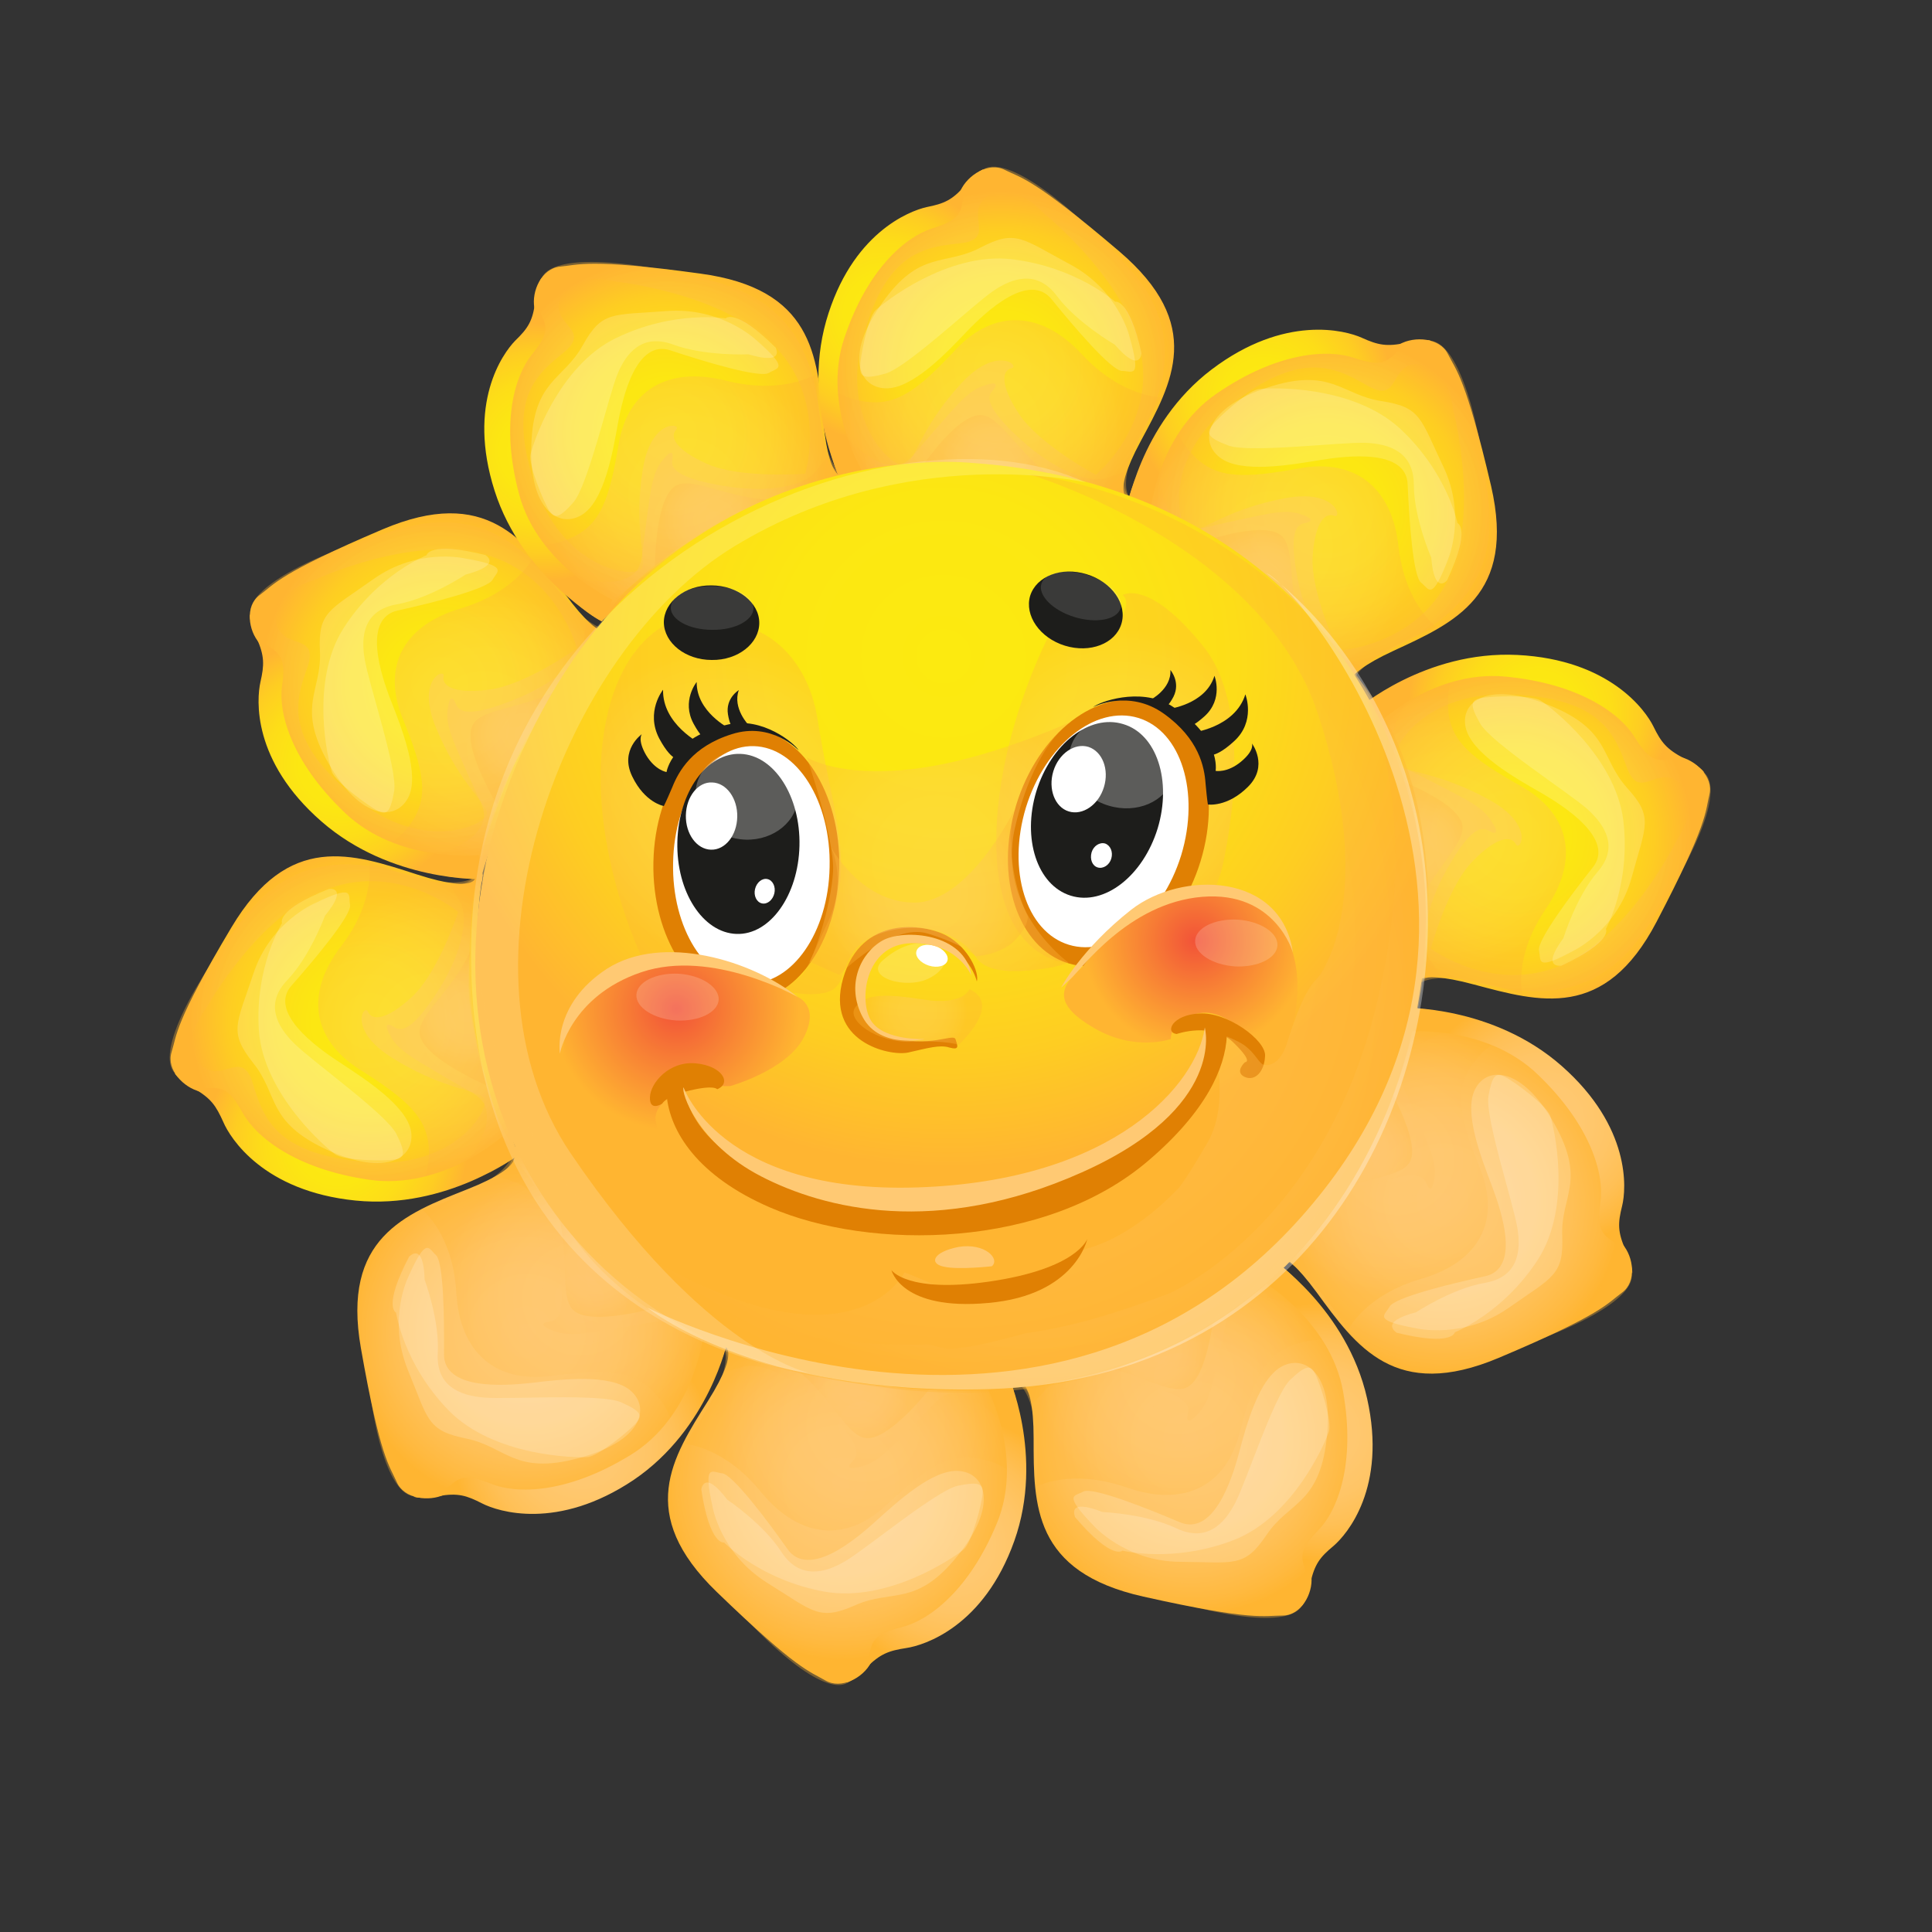 <?xml version="1.0" encoding="utf-8"?>
<!-- Generator: Adobe Illustrator 25.0.0, SVG Export Plug-In . SVG Version: 6.00 Build 0)  -->
<svg version="1.1" id="ōŗū_1" xmlns="http://www.w3.org/2000/svg" xmlns:xlink="http://www.w3.org/1999/xlink" x="0px" y="0px"
	 viewBox="0 0 500 500" enable-background="new 0 0 500 500" xml:space="preserve">
<rect x="0" y="0" width="500" height="500" fill="#333333" stroke="none"/>
<g>
	
		<radialGradient id="SVGID_1_" cx="180.827" cy="246.139" r="31.192" gradientTransform="matrix(1.422 0.436 -0.43 1.401 -55.622 -159.422)" gradientUnits="userSpaceOnUse">
		<stop  offset="0" style="stop-color:#FCEA10"/>
		<stop  offset="0.319" style="stop-color:#FCE712"/>
		<stop  offset="0.566" style="stop-color:#FDDD18"/>
		<stop  offset="0.787" style="stop-color:#FECD22"/>
		<stop  offset="0.995" style="stop-color:#FFB631"/>
		<stop  offset="1" style="stop-color:#FFB531"/>
	</radialGradient>
	<path fill="url(#SVGID_1_)" d="M123.1,226.4c0,0,1.5,5.3-15.2-0.1c-16.7-5.4-33.2-11.1-48,13.7c-14.8,24.8-14.1,27.8-15.5,32.3
		c-1.4,4.5,3.1,9.2,7.4,10.2c4.3,1,3.7,0.2,5.7,3.9c2,3.7,8.9,21.7,36.6,22.5c27.7,0.8,40-10.1,40-10.1s-14.6-36.3-9.5-70.2
		C124.6,228.7,126,223.9,123.1,226.4z"/>
	<g opacity="0.34">
		
			<radialGradient id="SVGID_2_" cx="180.745" cy="246.392" r="31.066" gradientTransform="matrix(1.422 0.436 -0.43 1.401 -55.622 -159.422)" gradientUnits="userSpaceOnUse">
			<stop  offset="0" style="stop-color:#FFC973"/>
			<stop  offset="0.292" style="stop-color:#FFC870"/>
			<stop  offset="0.518" style="stop-color:#FFC566"/>
			<stop  offset="0.722" style="stop-color:#FFC056"/>
			<stop  offset="0.911" style="stop-color:#FFB93F"/>
			<stop  offset="1" style="stop-color:#FFB531"/>
		</radialGradient>
		<path fill="url(#SVGID_2_)" d="M123.1,226.5c0.1,0.7,0.2,4.9-11.7,1.5c-12.9-3.6-32.6-11.2-48.8,10.1
			c-16.2,21.4-21.4,35.4-17.4,39.6c4,4.3,10.8,6.4,10.8,6.4s5.6,15.2,22.9,21.7c17.3,6.5,42.5,0.2,48.5-3.2c6-3.4,7.5-5.3,7.5-5.3
			S128.4,264.8,123.1,226.5z M95.3,300.8c-23-1.9-26.9-10.4-29.8-20.2c-2.9-9.8-7.9,0.3-13.7-5.1c-5.8-5.4,1.7-14.8,1.7-14.8
			S66.8,236.6,85,230c18.2-6.7,33.6,6,33.6,6s-5.1,15.6-12,22c-6.9,6.4-10.5,6-11.4,3.8c-0.9-2.1-5.5,4.7,6.5,12.1
			c12,7.4,19.6,7.9,23.1,9.8C128.2,285.7,118.3,302.6,95.3,300.8z"/>
		
			<radialGradient id="SVGID_3_" cx="190.966" cy="216.021" r="2.390708e-02" gradientTransform="matrix(1.422 0.436 -0.43 1.401 -55.622 -159.422)" gradientUnits="userSpaceOnUse">
			<stop  offset="0" style="stop-color:#FFC973"/>
			<stop  offset="0.292" style="stop-color:#FFC870"/>
			<stop  offset="0.518" style="stop-color:#FFC566"/>
			<stop  offset="0.722" style="stop-color:#FFC056"/>
			<stop  offset="0.911" style="stop-color:#FFB93F"/>
			<stop  offset="1" style="stop-color:#FFB531"/>
		</radialGradient>
		<path fill="url(#SVGID_3_)" d="M123.1,226.5C123.1,226.4,123.1,226.4,123.1,226.5C123.1,226.4,123.1,226.4,123.1,226.5z"/>
	</g>
	
		<radialGradient id="SVGID_4_" cx="197.475" cy="242.344" r="20.959" gradientTransform="matrix(1.422 0.436 -0.43 1.401 -55.622 -159.422)" gradientUnits="userSpaceOnUse">
		<stop  offset="0" style="stop-color:#FFC973"/>
		<stop  offset="0.292" style="stop-color:#FFC870"/>
		<stop  offset="0.518" style="stop-color:#FFC566"/>
		<stop  offset="0.722" style="stop-color:#FFC056"/>
		<stop  offset="0.911" style="stop-color:#FFB93F"/>
		<stop  offset="1" style="stop-color:#FFB531"/>
	</radialGradient>
	<path opacity="0.34" fill="url(#SVGID_4_)" d="M123.1,226.4c0,0-2.4,17-1.5,31.1c1,14.1,6.6,29.2,7.8,34.2c1.3,5,3.8,5.8,2.2,8
		c-1.6,2.2-12.5,6.3-13.3,6c-0.9-0.3,7.5-10.2,7.7-16c0.2-5.7-2.5-6-9.9-10.4c-7.3-4.4-12.5-6.9-14.7-10.6c-2.3-3.8-1.2-4.1,0.6-2.9
		c1.8,1.2,4.6,1.1,11.2-9.1c6.6-10.2,8.2-19.5,5.7-23.6c-2.5-4.1-2.5-4.1-2.5-4.1S121.2,229.5,123.1,226.4z"/>
	
		<radialGradient id="SVGID_5_" cx="196.543" cy="239.731" r="9.335" gradientTransform="matrix(1.422 0.436 -0.43 1.401 -55.622 -159.422)" gradientUnits="userSpaceOnUse">
		<stop  offset="0" style="stop-color:#FFC973"/>
		<stop  offset="0.292" style="stop-color:#FFC870"/>
		<stop  offset="0.518" style="stop-color:#FFC566"/>
		<stop  offset="0.722" style="stop-color:#FFC056"/>
		<stop  offset="0.911" style="stop-color:#FFB93F"/>
		<stop  offset="1" style="stop-color:#FFB531"/>
	</radialGradient>
	<path opacity="0.34" fill="url(#SVGID_5_)" d="M122,245.3c0,0-0.9,3.7-7,11.4c-6.1,7.6-8.7,10.2-4,15c4.7,4.8,14.9,9.2,14.9,9.2
		S118.8,258,122,245.3z"/>
	
		<radialGradient id="SVGID_6_" cx="191.567" cy="244.34" r="24.843" gradientTransform="matrix(1.422 0.436 -0.43 1.401 -55.622 -159.422)" gradientUnits="userSpaceOnUse">
		<stop  offset="0" style="stop-color:#FFC973"/>
		<stop  offset="0.292" style="stop-color:#FFC870"/>
		<stop  offset="0.518" style="stop-color:#FFC566"/>
		<stop  offset="0.722" style="stop-color:#FFC056"/>
		<stop  offset="0.911" style="stop-color:#FFB93F"/>
		<stop  offset="1" style="stop-color:#FFB531"/>
	</radialGradient>
	<path opacity="0.34" fill="url(#SVGID_6_)" d="M95.5,223.1c0,0,2,9.8-7.3,21.9c-9.3,12.1-7.4,24,4.9,31.8
		c12.2,7.7,17.6,12.4,17.9,20.8c0.2,8.3-3.6,10.8-3.6,10.8s9.2-1.8,15-3.3c5.8-1.6,11.8-6.2,11.8-6.2s-8.2-9.6-11.2-32.5
		c-2.9-22.9,0.2-40,0.2-40S120.3,232.5,95.5,223.1z"/>
	<path opacity="0.18" fill="#FFFFFF" d="M81.4,233.8c0,0-11.4,4.8-15.8,18.1c-4.4,13.3-6.5,15.1,0,23.3c6.5,8.1,3.4,15.1,18.9,22.3
		c15.5,7.2,22.9,2.1,21.9-4.6c-1-6.7-12.2-13.8-18.4-17.9c-6.2-4-18.7-13.1-12.5-20c6.2-7,15.5-18.2,15.1-20.8
		C90.1,231.5,91.9,228.7,81.4,233.8z"/>
	<path opacity="0.18" fill="#FFFFFF" d="M84.1,237c0,0-3.8,10.4-9.7,16.6c-5.9,6.1-2.8,12,1.8,16.5c4.5,4.5,23.9,18.3,26.4,23.4
		c2.5,5,2.1,6.2-0.5,6.6c-2.6,0.4-13.1,0.3-15.4-1.4c-2.3-1.6-18.5-15.5-19.7-32c-1.1-16.6,6-27.8,6-27.8s-1.8-3.3,12-8.8
		C85,230,90.5,229.2,84.1,237z"/>
	
		<radialGradient id="SVGID_7_" cx="181.671" cy="268.502" r="22.706" gradientTransform="matrix(1.422 0.436 -0.43 1.401 -55.622 -159.422)" gradientUnits="userSpaceOnUse">
		<stop  offset="0" style="stop-color:#FCEA10"/>
		<stop  offset="0.319" style="stop-color:#FCE712"/>
		<stop  offset="0.566" style="stop-color:#FDDD18"/>
		<stop  offset="0.787" style="stop-color:#FECD22"/>
		<stop  offset="0.995" style="stop-color:#FFB631"/>
		<stop  offset="1" style="stop-color:#FFB531"/>
	</radialGradient>
	<path fill="url(#SVGID_7_)" d="M129.9,294.2c0,0-15.5,13.9-34.5,11.1c-19-2.8-29.2-11.1-32.6-17.3c-3.4-6.2-5.1-6.5-8.9-6.4
		c-3.7,0.1-8.7-3.9-8.7-3.9s0.5,1.4,5,4c4.5,2.6,5.7,4.5,7.6,8.7c1.8,4.2,10.4,17.9,34.2,20.3c23.8,2.4,42.2-11.9,42.2-11.9
		L129.9,294.2z"/>
	
		<radialGradient id="SVGID_8_" cx="265.024" cy="254.373" r="31.192" gradientTransform="matrix(0.899 1.175 -1.182 0.878 176.196 -357.538)" gradientUnits="userSpaceOnUse">
		<stop  offset="0" style="stop-color:#FCEA10"/>
		<stop  offset="0.319" style="stop-color:#FCE712"/>
		<stop  offset="0.566" style="stop-color:#FDDD18"/>
		<stop  offset="0.787" style="stop-color:#FECD22"/>
		<stop  offset="0.995" style="stop-color:#FFB631"/>
		<stop  offset="1" style="stop-color:#FFB531"/>
	</radialGradient>
	<path fill="url(#SVGID_8_)" d="M158.6,162.7c0,0-2,5.2-12.3-8.9c-10.4-14-20.5-28.2-47.3-16.8c-26.8,11.4-28,14.2-31.8,17
		c-3.8,2.8-3,9.2,0,12.5c2.9,3.3,2.9,2.3,2.3,6.4c-0.6,4.1-5.7,22.6,16.4,39.3c22.1,16.7,38.6,15.1,38.6,15.1s9.6-37.7,34-62
		C158.5,165.4,162.5,162.4,158.6,162.7z"/>
	<g opacity="0.34">
		
			<radialGradient id="SVGID_9_" cx="264.943" cy="254.626" r="31.067" gradientTransform="matrix(0.899 1.175 -1.182 0.878 176.196 -357.537)" gradientUnits="userSpaceOnUse">
			<stop  offset="0" style="stop-color:#FFC973"/>
			<stop  offset="0.292" style="stop-color:#FFC870"/>
			<stop  offset="0.518" style="stop-color:#FFC566"/>
			<stop  offset="0.722" style="stop-color:#FFC056"/>
			<stop  offset="0.911" style="stop-color:#FFB93F"/>
			<stop  offset="1" style="stop-color:#FFB531"/>
		</radialGradient>
		<path fill="url(#SVGID_9_)" d="M158.6,162.8c-0.3,0.6-2.8,4-10.4-5.6c-8.3-10.4-19.9-27.9-45.7-20.1c-25.9,7.8-38.4,16-37.7,21.8
			c0.7,5.7,5,11.4,5,11.4s-4.5,15.5,5.7,30.7c10.2,15.2,34.5,24.8,41.4,25.5c6.9,0.8,9.3,0.1,9.3,0.1S140.1,196.7,158.6,162.8z
			 M91.8,206.4c-17.7-14.8-15.8-24-12.3-33.5c3.4-9.5-6.6-4.3-8.1-12c-1.5-7.7,10.2-10.9,10.2-10.9s25.1-11.7,43.9-6.5
			c18.8,5.2,23.8,24.3,23.8,24.3s-13.4,9.6-22.9,10.7c-9.5,1.2-12.1-1.3-11.6-3.5c0.5-2.2-7.3,0.6-1.9,13.5
			c5.4,12.9,11.3,17.7,13,21.3C127.5,213.4,109.4,221.3,91.8,206.4z"/>
		
			<radialGradient id="SVGID_10_" cx="275.164" cy="224.255" r="2.577462e-02" gradientTransform="matrix(0.899 1.175 -1.182 0.878 176.196 -357.537)" gradientUnits="userSpaceOnUse">
			<stop  offset="0" style="stop-color:#FFC973"/>
			<stop  offset="0.292" style="stop-color:#FFC870"/>
			<stop  offset="0.518" style="stop-color:#FFC566"/>
			<stop  offset="0.722" style="stop-color:#FFC056"/>
			<stop  offset="0.911" style="stop-color:#FFB93F"/>
			<stop  offset="1" style="stop-color:#FFB531"/>
		</radialGradient>
		<path fill="url(#SVGID_10_)" d="M158.6,162.8C158.6,162.7,158.6,162.7,158.6,162.8C158.6,162.7,158.6,162.7,158.6,162.8z"/>
	</g>
	
		<radialGradient id="SVGID_11_" cx="281.672" cy="250.576" r="20.959" gradientTransform="matrix(0.899 1.175 -1.182 0.878 176.196 -357.537)" gradientUnits="userSpaceOnUse">
		<stop  offset="0" style="stop-color:#FFC973"/>
		<stop  offset="0.292" style="stop-color:#FFC870"/>
		<stop  offset="0.518" style="stop-color:#FFC566"/>
		<stop  offset="0.722" style="stop-color:#FFC056"/>
		<stop  offset="0.911" style="stop-color:#FFB93F"/>
		<stop  offset="1" style="stop-color:#FFB531"/>
	</radialGradient>
	<path opacity="0.34" fill="url(#SVGID_11_)" d="M158.6,162.7c0,0-12.1,12.3-19.6,24.2c-7.6,11.9-12,27.3-14,32.1
		c-1.9,4.7-0.3,6.9-3,7.7c-2.7,0.9-13.9-2.2-14.4-2.9c-0.5-0.7,12.2-3.9,15.8-8.4c3.6-4.5,1.5-6.3-1.9-14.1
		c-3.4-7.8-6.1-12.8-5.7-17.1c0.4-4.3,1.4-4,2.2-2c0.8,2,3.1,3.6,14.5-0.9c11.4-4.4,18.2-11,18.7-15.7c0.4-4.7,0.4-4.7,0.4-4.7
		S155.2,164.1,158.6,162.7z"/>
	
		<radialGradient id="SVGID_12_" cx="280.738" cy="247.965" r="9.336" gradientTransform="matrix(0.899 1.175 -1.182 0.878 176.196 -357.537)" gradientUnits="userSpaceOnUse">
		<stop  offset="0" style="stop-color:#FFC973"/>
		<stop  offset="0.292" style="stop-color:#FFC870"/>
		<stop  offset="0.518" style="stop-color:#FFC566"/>
		<stop  offset="0.722" style="stop-color:#FFC056"/>
		<stop  offset="0.911" style="stop-color:#FFB93F"/>
		<stop  offset="1" style="stop-color:#FFB531"/>
	</radialGradient>
	<path opacity="0.34" fill="url(#SVGID_12_)" d="M146.5,177.3c0,0-3,2.5-12.4,5.1c-9.5,2.6-13.1,3.1-12.2,9.8c1,6.6,6.7,16,6.7,16
		S136.3,185.6,146.5,177.3z"/>
	
		<radialGradient id="SVGID_13_" cx="275.764" cy="252.573" r="24.844" gradientTransform="matrix(0.899 1.175 -1.182 0.878 176.196 -357.537)" gradientUnits="userSpaceOnUse">
		<stop  offset="0" style="stop-color:#FFC973"/>
		<stop  offset="0.292" style="stop-color:#FFC870"/>
		<stop  offset="0.518" style="stop-color:#FFC566"/>
		<stop  offset="0.722" style="stop-color:#FFC056"/>
		<stop  offset="0.911" style="stop-color:#FFB93F"/>
		<stop  offset="1" style="stop-color:#FFB531"/>
	</radialGradient>
	<path opacity="0.34" fill="url(#SVGID_13_)" d="M138.1,144.1c0,0-4.2,9-19,13.4c-14.8,4.4-20.3,15.1-14.9,28.4
		c5.4,13.3,7,20.2,2.2,27.1c-4.8,6.8-9.4,6.6-9.4,6.6s8.6,3.9,14.2,6c5.7,2.1,13.3,1.9,13.3,1.9s-1-12.5,10.2-32.6
		c11.3-20.1,23.9-32.1,23.9-32.1S152.6,166,138.1,144.1z"/>
	<path opacity="0.18" fill="#FFFFFF" d="M120.2,144.5c0,0-12.1-2.8-23.6,5.4c-11.5,8.2-14.3,8.4-13.8,18.7
		c0.5,10.3-6.2,14.2,2.2,28.9c8.4,14.8,17.4,15,20.6,9c3.2-6-1.7-18.2-4.4-25.1c-2.7-6.9-7.4-21.3,1.7-23.4c9.2-2,23.5-5.7,24.6-8
		C128.7,147.8,131.8,146.5,120.2,144.5z"/>
	<path opacity="0.18" fill="#FFFFFF" d="M120.5,148.7c0,0-9.3,6.2-17.8,7.7c-8.5,1.5-9.4,8.1-8.3,14.3c1,6.2,8.6,28.6,7.6,34.1
		c-1,5.5-1.9,6.2-4.3,5c-2.4-1.2-10.8-7.4-11.8-10c-0.9-2.6-5.9-23.2,3-37.2c8.9-14,21.5-18.9,21.5-18.9s0.5-3.7,15.1-0.1
		C125.4,143.5,130.4,146.1,120.5,148.7z"/>
	
		<radialGradient id="SVGID_14_" cx="265.867" cy="276.733" r="22.708" gradientTransform="matrix(0.899 1.175 -1.182 0.878 176.196 -357.538)" gradientUnits="userSpaceOnUse">
		<stop  offset="0" style="stop-color:#FCEA10"/>
		<stop  offset="0.319" style="stop-color:#FCE712"/>
		<stop  offset="0.566" style="stop-color:#FDDD18"/>
		<stop  offset="0.787" style="stop-color:#FECD22"/>
		<stop  offset="0.995" style="stop-color:#FFB631"/>
		<stop  offset="1" style="stop-color:#FFB531"/>
	</radialGradient>
	<path fill="url(#SVGID_14_)" d="M123.9,221.3c0,0-20.9,2.2-34.7-11c-13.9-13.3-17.2-25.9-16.2-32.8c1-7-0.4-8.2-3.5-10.3
		c-3.1-2.1-4.8-8.2-4.8-8.2s-0.4,1.4,1.7,6.1c2.1,4.7,2,7,1,11.4c-1,4.5-2.2,20.4,15.8,36.1c18,15.7,41.4,14.9,41.4,14.9
		L123.9,221.3z"/>
	
		<radialGradient id="SVGID_15_" cx="151.566" cy="99.404" r="31.191" gradientTransform="matrix(0.759 -1.254 1.277 0.761 -24.398 498.182)" gradientUnits="userSpaceOnUse">
		<stop  offset="0" style="stop-color:#FFC973"/>
		<stop  offset="0.292" style="stop-color:#FFC870"/>
		<stop  offset="0.518" style="stop-color:#FFC566"/>
		<stop  offset="0.722" style="stop-color:#FFC056"/>
		<stop  offset="0.911" style="stop-color:#FFB93F"/>
		<stop  offset="1" style="stop-color:#FFB531"/>
	</radialGradient>
	<path fill="url(#SVGID_15_)" d="M186.8,348.1c0,0,5.6-0.1-3.6,14.5c-9.2,14.6-18.7,29.1,2.3,49.4c21,20.3,24,20.5,28.1,22.9
		c4.1,2.4,9.8-0.7,11.8-4.6c2-3.9,1.1-3.5,5.1-4.5c4.1-1,23.4-3.1,30.7-29.4c7.3-26.3-0.6-40.9-0.6-40.9s-39.1,5-71.2-8.4
		C189.4,347.2,185.1,344.6,186.8,348.1z"/>
	<g opacity="0.34">
		
			<radialGradient id="SVGID_16_" cx="151.488" cy="99.658" r="31.066" gradientTransform="matrix(0.759 -1.254 1.277 0.761 -24.398 498.182)" gradientUnits="userSpaceOnUse">
			<stop  offset="0" style="stop-color:#FFC973"/>
			<stop  offset="0.292" style="stop-color:#FFC870"/>
			<stop  offset="0.518" style="stop-color:#FFC566"/>
			<stop  offset="0.722" style="stop-color:#FFC056"/>
			<stop  offset="0.911" style="stop-color:#FFB93F"/>
			<stop  offset="1" style="stop-color:#FFB531"/>
		</radialGradient>
		<path fill="url(#SVGID_16_)" d="M186.9,348.1c0.7,0.1,4.8,1.1-1.2,11.6c-6.6,11.4-18.6,28.4-1.4,49.3
			c17.2,20.8,29.8,29.3,34.9,26.6c5.1-2.7,8.8-8.7,8.8-8.7s16.2-1.6,26.6-16.5c10.4-14.9,10.1-40.7,8.2-47.3
			c-1.9-6.6-3.5-8.6-3.5-8.6S225.8,352.5,186.9,348.1z M253.5,393.2c-7.2,21.6-16.5,23.2-26.8,23.6c-10.3,0.4-1.5,7.6-8.2,11.8
			c-6.7,4.2-14.1-5.3-14.1-5.3s-20.6-18.7-22.9-37.8c-2.3-19.1,13.7-30.7,13.7-30.7s14.1,8.8,18.8,17c4.7,8.3,3.4,11.6,1.1,11.9
			c-2.3,0.3,3.4,6.4,13.4-3.3c10-9.7,12.3-16.9,15-19.7C246.4,358,260.7,371.6,253.5,393.2z"/>
		
			<radialGradient id="SVGID_17_" cx="161.708" cy="69.288" r="2.484665e-02" gradientTransform="matrix(0.759 -1.254 1.277 0.761 -24.398 498.182)" gradientUnits="userSpaceOnUse">
			<stop  offset="0" style="stop-color:#FFC973"/>
			<stop  offset="0.292" style="stop-color:#FFC870"/>
			<stop  offset="0.518" style="stop-color:#FFC566"/>
			<stop  offset="0.722" style="stop-color:#FFC056"/>
			<stop  offset="0.911" style="stop-color:#FFB93F"/>
			<stop  offset="1" style="stop-color:#FFB531"/>
		</radialGradient>
		<path fill="url(#SVGID_17_)" d="M186.9,348.1c-0.1,0-0.1,0-0.1,0C186.9,348.1,186.9,348.1,186.9,348.1z"/>
	</g>
	
		<radialGradient id="SVGID_18_" cx="168.214" cy="95.605" r="20.956" gradientTransform="matrix(0.759 -1.254 1.277 0.761 -24.398 498.182)" gradientUnits="userSpaceOnUse">
		<stop  offset="0" style="stop-color:#FFC973"/>
		<stop  offset="0.292" style="stop-color:#FFC870"/>
		<stop  offset="0.518" style="stop-color:#FFC566"/>
		<stop  offset="0.722" style="stop-color:#FFC056"/>
		<stop  offset="0.911" style="stop-color:#FFB93F"/>
		<stop  offset="1" style="stop-color:#FFB531"/>
	</radialGradient>
	<path opacity="0.34" fill="url(#SVGID_18_)" d="M186.8,348.1c0,0,16.2,6.5,30.2,9.1c14,2.6,30.3,1,35.5,1c5.2,0,6.6-2.2,8.4-0.1
		c1.8,2.1,3.3,13.5,2.8,14.3c-0.5,0.8-8.3-9.7-13.9-11.4c-5.6-1.6-6.5,0.9-12.5,6.9c-6,6-9.7,10.3-13.9,11.5
		c-4.2,1.2-4.3,0.2-2.7-1.3c1.6-1.5,2.2-4.2-6.4-13c-8.5-8.8-17.3-12.7-21.9-11.4c-4.6,1.3-4.6,1.3-4.6,1.3S189.4,350.6,186.8,348.1
		z"/>
	
		<radialGradient id="SVGID_19_" cx="167.283" cy="92.997" r="9.336" gradientTransform="matrix(0.759 -1.254 1.277 0.761 -24.398 498.182)" gradientUnits="userSpaceOnUse">
		<stop  offset="0" style="stop-color:#FFC973"/>
		<stop  offset="0.292" style="stop-color:#FFC870"/>
		<stop  offset="0.518" style="stop-color:#FFC566"/>
		<stop  offset="0.722" style="stop-color:#FFC056"/>
		<stop  offset="0.911" style="stop-color:#FFB93F"/>
		<stop  offset="1" style="stop-color:#FFB531"/>
	</radialGradient>
	<path opacity="0.34" fill="url(#SVGID_19_)" d="M205.1,353.8c0,0,3.5,1.8,9.6,9.5c6.1,7.7,8,10.9,13.8,7.6c5.8-3.3,12.5-12,12.5-12
		S216.9,360.1,205.1,353.8z"/>
	
		<radialGradient id="SVGID_20_" cx="162.306" cy="97.606" r="24.843" gradientTransform="matrix(0.759 -1.254 1.277 0.761 -24.398 498.182)" gradientUnits="userSpaceOnUse">
		<stop  offset="0" style="stop-color:#FFC973"/>
		<stop  offset="0.292" style="stop-color:#FFC870"/>
		<stop  offset="0.518" style="stop-color:#FFC566"/>
		<stop  offset="0.722" style="stop-color:#FFC056"/>
		<stop  offset="0.911" style="stop-color:#FFB93F"/>
		<stop  offset="1" style="stop-color:#FFB531"/>
	</radialGradient>
	<path opacity="0.34" fill="url(#SVGID_20_)" d="M177.2,373.7c0,0,10.1,0.5,19.8,12.5c9.8,11.9,21.9,13.1,32.4,3.3
		c10.5-9.8,16.3-13.8,24.6-11.9c8.2,1.8,9.8,6.2,9.8,6.2s0.4-9.3,0.2-15.2c-0.2-5.9-3.3-12.9-3.3-12.9s-11.3,5.5-34.5,2.6
		c-23.2-2.9-39.3-10.1-39.3-10.1S192.2,352.3,177.2,373.7z"/>
	<path opacity="0.18" fill="#FFFFFF" d="M184.4,389.9c0,0,2,12.1,14.1,19.7c12.1,7.5,13.4,10,22.9,5.8c9.5-4.2,15.7,0.5,26.3-12.6
		c10.7-13.1,7.4-21.5,0.6-22.1c-6.9-0.7-16.4,8.3-21.9,13.2c-5.4,4.9-17.2,14.6-22.6,7c-5.4-7.7-14.3-19.4-16.9-19.6
		C184.3,381,181.9,378.5,184.4,389.9z"/>
	<path opacity="0.18" fill="#FFFFFF" d="M188.2,388.1c0,0,9.4,6.3,14,13.5c4.7,7.2,11.2,5.6,16.6,2.4c5.4-3.2,23.6-18.3,29.1-19.5
		c5.5-1.1,6.6-0.5,6.4,2.1c-0.2,2.6-2.8,12.6-4.9,14.4c-2.1,1.8-19.5,13.9-36.1,10.9c-16.5-3-25.9-12.7-25.9-12.7s-3.7,0.9-5.9-13.7
		C181.5,385.5,182.1,380,188.2,388.1z"/>
	
		<radialGradient id="SVGID_21_" cx="152.412" cy="121.768" r="22.704" gradientTransform="matrix(0.759 -1.254 1.277 0.761 -24.398 498.182)" gradientUnits="userSpaceOnUse">
		<stop  offset="0" style="stop-color:#FFC973"/>
		<stop  offset="0.292" style="stop-color:#FFC870"/>
		<stop  offset="0.518" style="stop-color:#FFC566"/>
		<stop  offset="0.722" style="stop-color:#FFC056"/>
		<stop  offset="0.911" style="stop-color:#FFB93F"/>
		<stop  offset="1" style="stop-color:#FFB531"/>
	</radialGradient>
	<path fill="url(#SVGID_21_)" d="M255.1,358.4c0,0,10.1,18.3,2.9,35.8c-7.2,17.5-17.7,25.2-24.6,26.9c-6.9,1.7-7.6,3.3-8.4,6.9
		c-0.8,3.6-5.9,7.4-5.9,7.4s1.5-0.1,5.1-3.8c3.6-3.6,5.8-4.4,10.4-5.1c4.6-0.7,20-5.5,27.9-27.7c7.9-22.2-1.8-43.4-1.8-43.4
		L255.1,358.4z"/>
	
		<radialGradient id="SVGID_22_" cx="155.736" cy="152.59" r="31.192" gradientTransform="matrix(1.364 -0.569 0.588 1.352 -165.8 227.072)" gradientUnits="userSpaceOnUse">
		<stop  offset="0" style="stop-color:#FFC973"/>
		<stop  offset="0.292" style="stop-color:#FFC870"/>
		<stop  offset="0.518" style="stop-color:#FFC566"/>
		<stop  offset="0.722" style="stop-color:#FFC056"/>
		<stop  offset="0.911" style="stop-color:#FFB93F"/>
		<stop  offset="1" style="stop-color:#FFB531"/>
	</radialGradient>
	<path fill="url(#SVGID_22_)" d="M132.5,298.2c0,0,4.6,3.2-11.6,9.6c-16.2,6.4-32.5,12.6-27.5,41.1c5,28.5,7.4,30.4,9.3,34.7
		c1.9,4.3,8.3,5.1,12.3,3.2c4-2,2.9-2.2,6.8-0.6c3.9,1.6,20.9,11.1,42.5-5.9c21.6-17,23.8-33.2,23.8-33.2s-34.8-18.6-53.1-48
		C135.1,299,133.1,294.4,132.5,298.2z"/>
	<g opacity="0.34">
		
			<radialGradient id="SVGID_23_" cx="155.655" cy="152.846" r="31.065" gradientTransform="matrix(1.364 -0.569 0.588 1.352 -165.8 227.072)" gradientUnits="userSpaceOnUse">
			<stop  offset="0" style="stop-color:#FFC973"/>
			<stop  offset="0.292" style="stop-color:#FFC870"/>
			<stop  offset="0.518" style="stop-color:#FFC566"/>
			<stop  offset="0.722" style="stop-color:#FFC056"/>
			<stop  offset="0.911" style="stop-color:#FFB93F"/>
			<stop  offset="1" style="stop-color:#FFB531"/>
		</radialGradient>
		<path fill="url(#SVGID_23_)" d="M132.6,298.2c0.5,0.5,3.3,3.6-7.9,8.6c-12.1,5.4-32.1,12.1-30.4,38.8c1.7,26.7,6.8,40.8,12.6,41.6
			c5.8,0.8,12.4-2,12.4-2s14.2,8.1,31.5,2.2c17.3-6,32.4-26.9,34.7-33.3c2.4-6.4,2.2-8.9,2.2-8.9S161.6,324.3,132.6,298.2z
			 M160,373.1c-18.7,13.2-27.2,9.1-35.8,3.5c-8.6-5.7-5.8,5.3-13.7,4.8c-7.9-0.5-8.3-12.5-8.3-12.5s-5.6-27,3.8-43.7
			c9.5-16.7,29.4-16.7,29.4-16.7s6.3,15.2,5.2,24.6c-1.1,9.4-4.1,11.3-6.2,10.2c-2.1-1.1-1.1,7.1,12.9,5.1c13.9-2,20-6.5,23.9-7.1
			C175.1,340.6,178.7,359.9,160,373.1z"/>
		
			<radialGradient id="SVGID_24_" cx="165.876" cy="122.474" r="2.601104e-02" gradientTransform="matrix(1.364 -0.569 0.588 1.352 -165.8 227.072)" gradientUnits="userSpaceOnUse">
			<stop  offset="0" style="stop-color:#FFC973"/>
			<stop  offset="0.292" style="stop-color:#FFC870"/>
			<stop  offset="0.518" style="stop-color:#FFC566"/>
			<stop  offset="0.722" style="stop-color:#FFC056"/>
			<stop  offset="0.911" style="stop-color:#FFB93F"/>
			<stop  offset="1" style="stop-color:#FFB531"/>
		</radialGradient>
		<path fill="url(#SVGID_24_)" d="M132.6,298.2C132.5,298.2,132.5,298.2,132.6,298.2C132.5,298.2,132.5,298.2,132.6,298.2z"/>
	</g>
	
		<radialGradient id="SVGID_25_" cx="172.383" cy="148.795" r="20.958" gradientTransform="matrix(1.364 -0.569 0.588 1.352 -165.8 227.072)" gradientUnits="userSpaceOnUse">
		<stop  offset="0" style="stop-color:#FFC973"/>
		<stop  offset="0.292" style="stop-color:#FFC870"/>
		<stop  offset="0.518" style="stop-color:#FFC566"/>
		<stop  offset="0.722" style="stop-color:#FFC056"/>
		<stop  offset="0.911" style="stop-color:#FFB93F"/>
		<stop  offset="1" style="stop-color:#FFB531"/>
	</radialGradient>
	<path opacity="0.34" fill="url(#SVGID_25_)" d="M132.5,298.2c0,0,9.3,14.6,19.2,24.8c9.9,10.2,24.1,18.3,28.3,21.4
		c4.2,3,6.7,2,6.9,4.8c0.2,2.8-5.4,12.8-6.2,13.1c-0.8,0.3-1-12.7-4.6-17.2c-3.6-4.6-5.8-3-14.3-1.7c-8.4,1.3-14,2.7-18.1,1.2
		c-4.2-1.5-3.6-2.3-1.4-2.6c2.1-0.3,4.2-2.1,2.5-14.1c-1.7-12-6.5-20.2-11.1-21.8c-4.6-1.6-4.6-1.6-4.6-1.6S133.1,301.7,132.5,298.2
		z"/>
	
		<radialGradient id="SVGID_26_" cx="171.45" cy="146.184" r="9.335" gradientTransform="matrix(1.364 -0.569 0.588 1.352 -165.8 227.072)" gradientUnits="userSpaceOnUse">
		<stop  offset="0" style="stop-color:#FFC973"/>
		<stop  offset="0.292" style="stop-color:#FFC870"/>
		<stop  offset="0.518" style="stop-color:#FFC566"/>
		<stop  offset="0.722" style="stop-color:#FFC056"/>
		<stop  offset="0.911" style="stop-color:#FFB93F"/>
		<stop  offset="1" style="stop-color:#FFB531"/>
	</radialGradient>
	<path opacity="0.34" fill="url(#SVGID_26_)" d="M144,313.4c0,0,1.8,3.5,2.1,13.2c0.4,9.7,0,13.4,6.8,14.1
		c6.7,0.7,17.3-2.4,17.3-2.4S149.9,325.2,144,313.4z"/>
	
		<radialGradient id="SVGID_27_" cx="166.476" cy="150.791" r="24.843" gradientTransform="matrix(1.364 -0.569 0.588 1.352 -165.8 227.072)" gradientUnits="userSpaceOnUse">
		<stop  offset="0" style="stop-color:#FFC973"/>
		<stop  offset="0.292" style="stop-color:#FFC870"/>
		<stop  offset="0.518" style="stop-color:#FFC566"/>
		<stop  offset="0.722" style="stop-color:#FFC056"/>
		<stop  offset="0.911" style="stop-color:#FFB93F"/>
		<stop  offset="1" style="stop-color:#FFB531"/>
	</radialGradient>
	<path opacity="0.34" fill="url(#SVGID_27_)" d="M109.4,313.2c0,0,7.9,6.3,8.7,21.5c0.9,15.3,10.1,23.2,24.4,21.4
		c14.3-1.8,21.5-1.6,27.1,4.6c5.6,6.3,4.3,10.6,4.3,10.6s5.9-7.2,9.2-12.1c3.3-4.9,5-12.3,5-12.3s-12.5-2.1-29.7-17.9
		c-17.2-15.8-26-30.9-26-30.9S134.4,304.7,109.4,313.2z"/>
	<path opacity="0.18" fill="#FFFFFF" d="M105.7,330.4c0,0-5.5,10.9-0.2,24c5.4,13.1,4.9,15.8,15.2,17.9c10.2,2.1,12.5,9.5,28.9,5.1
		c16.5-4.3,18.8-13,13.6-17.5c-5.2-4.5-18.3-2.9-25.7-2c-7.4,0.8-22.7,1.8-22.6-7.5c0.1-9.3-0.1-23.9-2.1-25.6
		C110.9,323.1,110.4,319.8,105.7,330.4z"/>
	<path opacity="0.18" fill="#FFFFFF" d="M109.9,331.2c0,0,3.9,10.5,3.4,19c-0.5,8.5,5.7,11,12.1,11.5c6.3,0.5,30.1-1.1,35.3,1.2
		c5.2,2.3,5.7,3.4,3.9,5.4c-1.7,2-9.8,8.6-12.6,8.8c-2.8,0.2-24.2-0.1-35.9-12.1c-11.7-12-13.6-25.3-13.6-25.3s-3.5-1.4,3.4-14.5
		C106,325.2,109.6,321.1,109.9,331.2z"/>
	
		<radialGradient id="SVGID_28_" cx="156.579" cy="174.953" r="22.706" gradientTransform="matrix(1.364 -0.569 0.588 1.352 -165.8 227.072)" gradientUnits="userSpaceOnUse">
		<stop  offset="0" style="stop-color:#FFC973"/>
		<stop  offset="0.292" style="stop-color:#FFC870"/>
		<stop  offset="0.518" style="stop-color:#FFC566"/>
		<stop  offset="0.722" style="stop-color:#FFC056"/>
		<stop  offset="0.911" style="stop-color:#FFB93F"/>
		<stop  offset="1" style="stop-color:#FFB531"/>
	</radialGradient>
	<path fill="url(#SVGID_28_)" d="M182,346.1c0,0-2.6,20.6-18.9,30.5c-16.3,10-29.4,10.1-36,7.4c-6.6-2.7-8.1-1.7-10.9,0.7
		c-2.8,2.4-9.2,2.6-9.2,2.6s1.3,0.8,6.4-0.1c5.1-0.9,7.3-0.2,11.4,1.9c4.1,2.1,19.5,7.1,39.2-6.1c19.6-13.3,24.3-36,24.3-36
		L182,346.1z"/>
	
		<radialGradient id="SVGID_29_" cx="377.281" cy="-2.244" r="31.193" gradientTransform="matrix(-1.33 0.642 -0.661 -1.319 843.52 -112.835)" gradientUnits="userSpaceOnUse">
		<stop  offset="0" style="stop-color:#FCEA10"/>
		<stop  offset="0.319" style="stop-color:#FCE712"/>
		<stop  offset="0.566" style="stop-color:#FDDD18"/>
		<stop  offset="0.787" style="stop-color:#FECD22"/>
		<stop  offset="0.995" style="stop-color:#FFB631"/>
		<stop  offset="1" style="stop-color:#FFB531"/>
	</radialGradient>
	<path fill="url(#SVGID_29_)" d="M349.7,178.6c0,0-4.8-2.9,11-10.2c15.8-7.3,31.7-14.3,25.2-42.6c-6.6-28.2-9.1-30-11.2-34.2
		c-2.1-4.2-8.6-4.7-12.5-2.5c-3.9,2.2-2.8,2.3-6.8,1c-4-1.4-21.5-9.9-42.1,8.2c-20.6,18.1-22,34.5-22,34.5s35.8,16.8,55.6,45.1
		C347,177.9,349.3,182.4,349.7,178.6z"/>
	<g opacity="0.34">
		
			<radialGradient id="SVGID_30_" cx="377.2" cy="-1.989" r="31.067" gradientTransform="matrix(-1.33 0.642 -0.661 -1.319 843.52 -112.835)" gradientUnits="userSpaceOnUse">
			<stop  offset="0" style="stop-color:#FFC973"/>
			<stop  offset="0.292" style="stop-color:#FFC870"/>
			<stop  offset="0.518" style="stop-color:#FFC566"/>
			<stop  offset="0.722" style="stop-color:#FFC056"/>
			<stop  offset="0.911" style="stop-color:#FFB93F"/>
			<stop  offset="1" style="stop-color:#FFB531"/>
		</radialGradient>
		<path fill="url(#SVGID_30_)" d="M349.6,178.5c-0.5-0.4-3.5-3.5,7.4-9c11.8-6,31.3-13.8,28.2-40.4c-3.1-26.6-9.1-40.4-14.9-40.9
			c-5.8-0.5-12.2,2.6-12.2,2.6s-14.6-7.4-31.6-0.5c-17,6.9-30.8,28.6-32.8,35.1c-2,6.5-1.8,9-1.8,9S319.2,154,349.6,178.5z
			 M318.1,105.1c17.9-14.2,26.7-10.6,35.6-5.4c8.9,5.2,5.5-5.6,13.4-5.5c8,0.1,9,12,9,12s7.1,26.7-1.4,43.9
			c-8.5,17.2-28.4,18.3-28.4,18.3s-7.1-14.9-6.6-24.3c0.6-9.4,3.5-11.5,5.6-10.6c2.1,0.9,0.7-7.2-13.1-4.5
			c-13.8,2.7-19.6,7.5-23.5,8.4C304.8,138.4,300.2,119.4,318.1,105.1z"/>
		
			<radialGradient id="SVGID_31_" cx="387.42" cy="-32.362" r="2.466381e-02" gradientTransform="matrix(-1.33 0.642 -0.661 -1.319 843.52 -112.835)" gradientUnits="userSpaceOnUse">
			<stop  offset="0" style="stop-color:#FFC973"/>
			<stop  offset="0.292" style="stop-color:#FFC870"/>
			<stop  offset="0.518" style="stop-color:#FFC566"/>
			<stop  offset="0.722" style="stop-color:#FFC056"/>
			<stop  offset="0.911" style="stop-color:#FFB93F"/>
			<stop  offset="1" style="stop-color:#FFB531"/>
		</radialGradient>
		<path fill="url(#SVGID_31_)" d="M349.6,178.5C349.6,178.5,349.7,178.6,349.6,178.5C349.6,178.5,349.6,178.5,349.6,178.5z"/>
	</g>
	
		<radialGradient id="SVGID_32_" cx="393.929" cy="-6.041" r="20.958" gradientTransform="matrix(-1.33 0.642 -0.661 -1.319 843.52 -112.835)" gradientUnits="userSpaceOnUse">
		<stop  offset="0" style="stop-color:#FFC973"/>
		<stop  offset="0.292" style="stop-color:#FFC870"/>
		<stop  offset="0.518" style="stop-color:#FFC566"/>
		<stop  offset="0.722" style="stop-color:#FFC056"/>
		<stop  offset="0.911" style="stop-color:#FFB93F"/>
		<stop  offset="1" style="stop-color:#FFB531"/>
	</radialGradient>
	<path opacity="0.34" fill="url(#SVGID_32_)" d="M349.7,178.6c0,0-10.1-14.1-20.5-23.8c-10.5-9.7-25-17-29.4-19.8
		c-4.4-2.8-6.8-1.6-7.1-4.4c-0.4-2.8,4.7-13,5.5-13.4c0.8-0.4,1.7,12.6,5.5,17c3.8,4.4,6,2.7,14.3,0.9c8.4-1.7,13.8-3.4,18-2.2
		c4.2,1.2,3.7,2.1,1.6,2.5c-2.1,0.4-4.1,2.3-1.8,14.3c2.4,11.9,7.6,19.9,12.3,21.2c4.6,1.4,4.6,1.4,4.6,1.4S348.9,175,349.7,178.6z"
		/>
	
		<radialGradient id="SVGID_33_" cx="392.996" cy="-8.65" r="9.335" gradientTransform="matrix(-1.33 0.642 -0.661 -1.319 843.52 -112.835)" gradientUnits="userSpaceOnUse">
		<stop  offset="0" style="stop-color:#FFC973"/>
		<stop  offset="0.292" style="stop-color:#FFC870"/>
		<stop  offset="0.518" style="stop-color:#FFC566"/>
		<stop  offset="0.722" style="stop-color:#FFC056"/>
		<stop  offset="0.911" style="stop-color:#FFB93F"/>
		<stop  offset="1" style="stop-color:#FFB531"/>
	</radialGradient>
	<path opacity="0.34" fill="url(#SVGID_33_)" d="M337.3,164c0,0-1.9-3.4-2.8-13.1c-0.9-9.7-0.8-13.4-7.5-13.7
		c-6.8-0.3-17.1,3.4-17.1,3.4S330.8,152.5,337.3,164z"/>
	
		<radialGradient id="SVGID_34_" cx="388.022" cy="-4.042" r="24.844" gradientTransform="matrix(-1.33 0.642 -0.661 -1.319 843.52 -112.835)" gradientUnits="userSpaceOnUse">
		<stop  offset="0" style="stop-color:#FFC973"/>
		<stop  offset="0.292" style="stop-color:#FFC870"/>
		<stop  offset="0.518" style="stop-color:#FFC566"/>
		<stop  offset="0.722" style="stop-color:#FFC056"/>
		<stop  offset="0.911" style="stop-color:#FFB93F"/>
		<stop  offset="1" style="stop-color:#FFB531"/>
	</radialGradient>
	<path opacity="0.34" fill="url(#SVGID_34_)" d="M371.8,162.3c0,0-8.2-5.8-9.9-21.1c-1.7-15.2-11.4-22.6-25.6-20
		c-14.2,2.6-21.4,2.8-27.3-3.2c-6-6-4.9-10.4-4.9-10.4s-5.5,7.5-8.5,12.6c-3.1,5.1-4.3,12.5-4.3,12.5s12.6,1.4,30.6,16.3
		c18,14.9,27.7,29.5,27.7,29.5S347.4,172.1,371.8,162.3z"/>
	<path opacity="0.18" fill="#FFFFFF" d="M374.7,144.9c0,0,4.9-11.2-1.1-24c-6.1-12.8-5.8-15.5-16.1-17.1c-10.3-1.6-13-8.8-29.2-3.6
		c-16.2,5.2-18.1,14-12.6,18.2c5.4,4.2,18.4,1.9,25.7,0.7c7.3-1.2,22.6-3,22.9,6.3c0.4,9.3,1.4,23.9,3.5,25.4
		C369.9,152.5,370.5,155.7,374.7,144.9z"/>
	<path opacity="0.18" fill="#FFFFFF" d="M370.4,144.3c0,0-4.5-10.3-4.5-18.8c0-8.5-6.3-10.7-12.7-10.9c-6.4-0.2-30,2.7-35.3,0.7
		c-5.3-2-5.8-3.1-4.2-5.2c1.6-2.1,9.3-9.1,12.1-9.4c2.8-0.4,24.1-1.2,36.5,10.2c12.3,11.4,14.9,24.5,14.9,24.5s3.6,1.2-2.6,14.6
		C374.7,150.1,371.2,154.4,370.4,144.3z"/>
	
		<radialGradient id="SVGID_35_" cx="378.125" cy="20.117" r="22.707" gradientTransform="matrix(-1.33 0.642 -0.661 -1.319 843.52 -112.835)" gradientUnits="userSpaceOnUse">
		<stop  offset="0" style="stop-color:#FCEA10"/>
		<stop  offset="0.319" style="stop-color:#FCE712"/>
		<stop  offset="0.566" style="stop-color:#FDDD18"/>
		<stop  offset="0.787" style="stop-color:#FECD22"/>
		<stop  offset="0.995" style="stop-color:#FFB631"/>
		<stop  offset="1" style="stop-color:#FFB531"/>
	</radialGradient>
	<path fill="url(#SVGID_35_)" d="M297.6,133.4c0,0,1.5-20.7,17.2-31.5c15.7-10.8,28.8-11.6,35.6-9.3c6.8,2.3,8.2,1.3,10.9-1.3
		c2.7-2.6,9-3.1,9-3.1s-1.3-0.7-6.4,0.5c-5,1.1-7.3,0.6-11.5-1.3c-4.2-1.9-19.9-6.1-38.8,8.2c-18.9,14.3-22.2,37.2-22.2,37.2
		L297.6,133.4z"/>
	
		<radialGradient id="SVGID_36_" cx="270.494" cy="-69.95" r="31.191" gradientTransform="matrix(-1.443 -0.361 0.354 -1.422 806.549 214.617)" gradientUnits="userSpaceOnUse">
		<stop  offset="0" style="stop-color:#FCEA10"/>
		<stop  offset="0.319" style="stop-color:#FCE712"/>
		<stop  offset="0.566" style="stop-color:#FDDD18"/>
		<stop  offset="0.787" style="stop-color:#FECD22"/>
		<stop  offset="0.995" style="stop-color:#FFB631"/>
		<stop  offset="1" style="stop-color:#FFB531"/>
	</radialGradient>
	<path fill="url(#SVGID_36_)" d="M366.3,255.5c0,0-1.8-5.3,15.2-0.7c16.9,4.5,33.8,9.4,47.2-16.2c13.4-25.6,12.6-28.5,13.7-33
		c1.1-4.5-3.6-9-8-9.8c-4.4-0.8-3.7,0-5.8-3.6c-2.2-3.6-10-21.2-37.7-20.6c-27.7,0.6-39.4,12.1-39.4,12.1s16.6,35.5,13.3,69.7
		C364.7,253.3,363.5,258.1,366.3,255.5z"/>
	<g opacity="0.34">
		
			<radialGradient id="SVGID_37_" cx="270.411" cy="-69.697" r="31.066" gradientTransform="matrix(-1.443 -0.361 0.354 -1.422 806.549 214.617)" gradientUnits="userSpaceOnUse">
			<stop  offset="0" style="stop-color:#FFC973"/>
			<stop  offset="0.292" style="stop-color:#FFC870"/>
			<stop  offset="0.518" style="stop-color:#FFC566"/>
			<stop  offset="0.722" style="stop-color:#FFC056"/>
			<stop  offset="0.911" style="stop-color:#FFB93F"/>
			<stop  offset="1" style="stop-color:#FFB531"/>
		</radialGradient>
		<path fill="url(#SVGID_37_)" d="M366.2,255.4c-0.1-0.7-0.4-4.9,11.6-2.1c13,3,33.1,9.5,48.1-12.7c15-22.2,19.5-36.4,15.3-40.5
			c-4.2-4.1-11.1-5.8-11.1-5.8s-6.4-14.9-24-20.5c-17.6-5.6-42.4,2-48.2,5.7c-5.8,3.7-7.2,5.7-7.2,5.7S358.9,217.4,366.2,255.4z
			 M390,179.7c23.1,0.7,27.5,9,30.9,18.6c3.4,9.6,7.8-0.8,13.9,4.4c6.1,5.1-0.9,14.8-0.9,14.8s-12,24.7-29.8,32.3
			c-17.8,7.6-33.8-4.3-33.8-4.3s4.2-15.8,10.8-22.6c6.6-6.8,10.2-6.5,11.2-4.4c1,2.1,5.2-5-7.2-11.7c-12.4-6.7-20-6.8-23.6-8.6
			C358,196.4,366.9,179.1,390,179.7z"/>
		
			<radialGradient id="SVGID_38_" cx="280.632" cy="-100.07" r="2.617323e-02" gradientTransform="matrix(-1.443 -0.361 0.354 -1.422 806.549 214.617)" gradientUnits="userSpaceOnUse">
			<stop  offset="0" style="stop-color:#FFC973"/>
			<stop  offset="0.292" style="stop-color:#FFC870"/>
			<stop  offset="0.518" style="stop-color:#FFC566"/>
			<stop  offset="0.722" style="stop-color:#FFC056"/>
			<stop  offset="0.911" style="stop-color:#FFB93F"/>
			<stop  offset="1" style="stop-color:#FFB531"/>
		</radialGradient>
		<path fill="url(#SVGID_38_)" d="M366.2,255.4c0,0.1,0,0.1,0,0.1C366.3,255.4,366.3,255.4,366.2,255.4z"/>
	</g>
	
		<radialGradient id="SVGID_39_" cx="287.144" cy="-73.748" r="20.959" gradientTransform="matrix(-1.443 -0.361 0.354 -1.422 806.549 214.617)" gradientUnits="userSpaceOnUse">
		<stop  offset="0" style="stop-color:#FFC973"/>
		<stop  offset="0.292" style="stop-color:#FFC870"/>
		<stop  offset="0.518" style="stop-color:#FFC566"/>
		<stop  offset="0.722" style="stop-color:#FFC056"/>
		<stop  offset="0.911" style="stop-color:#FFB93F"/>
		<stop  offset="1" style="stop-color:#FFB531"/>
	</radialGradient>
	<path opacity="0.34" fill="url(#SVGID_39_)" d="M366.3,255.5c0,0,1.5-17.1-0.2-31.1c-1.7-14-8.1-28.9-9.7-33.8
		c-1.5-4.9-4.1-5.6-2.6-7.9c1.5-2.3,12.1-6.9,13-6.7c0.9,0.2-6.9,10.6-6.8,16.4c0.1,5.8,2.8,5.8,10.4,9.8c7.6,4,12.8,6.2,15.3,9.9
		c2.5,3.6,1.5,4-0.4,2.9c-1.9-1.1-4.7-0.9-10.7,9.7c-6,10.6-7.1,19.9-4.4,23.9c2.7,4,2.7,4,2.7,4S368,252.3,366.3,255.5z"/>
	
		<radialGradient id="SVGID_40_" cx="286.207" cy="-76.357" r="9.335" gradientTransform="matrix(-1.443 -0.361 0.354 -1.422 806.549 214.617)" gradientUnits="userSpaceOnUse">
		<stop  offset="0" style="stop-color:#FFC973"/>
		<stop  offset="0.292" style="stop-color:#FFC870"/>
		<stop  offset="0.518" style="stop-color:#FFC566"/>
		<stop  offset="0.722" style="stop-color:#FFC056"/>
		<stop  offset="0.911" style="stop-color:#FFB93F"/>
		<stop  offset="1" style="stop-color:#FFB531"/>
	</radialGradient>
	<path opacity="0.34" fill="url(#SVGID_40_)" d="M366.3,236.5c0,0,0.7-3.8,6.4-11.7c5.6-7.9,8.1-10.6,3.2-15.2
		c-5-4.6-15.4-8.4-15.4-8.4S368.8,223.7,366.3,236.5z"/>
	
		<radialGradient id="SVGID_41_" cx="281.234" cy="-71.75" r="24.844" gradientTransform="matrix(-1.443 -0.361 0.354 -1.422 806.549 214.617)" gradientUnits="userSpaceOnUse">
		<stop  offset="0" style="stop-color:#FFC973"/>
		<stop  offset="0.292" style="stop-color:#FFC870"/>
		<stop  offset="0.518" style="stop-color:#FFC566"/>
		<stop  offset="0.722" style="stop-color:#FFC056"/>
		<stop  offset="0.911" style="stop-color:#FFB93F"/>
		<stop  offset="1" style="stop-color:#FFB531"/>
	</radialGradient>
	<path opacity="0.34" fill="url(#SVGID_41_)" d="M394,257.3c0,0-2.5-9.7,6.2-22.3c8.6-12.6,6.1-24.4-6.5-31.5
		c-12.6-7.1-18.3-11.5-18.9-19.8c-0.7-8.3,3-11,3-11s-9.1,2.2-14.8,4.1c-5.7,1.9-11.5,6.8-11.5,6.8s8.8,9.1,12.9,31.9
		c4.1,22.8,2,40,2,40S368.8,249.2,394,257.3z"/>
	<path opacity="0.18" fill="#FFFFFF" d="M407.5,245.9c0,0,11.1-5.4,14.8-18.9c3.7-13.6,5.7-15.5-1.3-23.2
		c-6.9-7.8-4.2-14.9-20.1-21.3c-15.9-6.4-23-0.9-21.6,5.7c1.4,6.7,12.9,13.2,19.4,16.9c6.4,3.7,19.3,12.1,13.5,19.4
		c-5.8,7.3-14.5,19-13.9,21.5C398.9,248.6,397.2,251.5,407.5,245.9z"/>
	<path opacity="0.18" fill="#FFFFFF" d="M404.6,242.8c0,0,3.3-10.7,8.8-17.1c5.6-6.4,2.1-12.1-2.7-16.4c-4.8-4.2-24.8-17.1-27.6-22
		c-2.8-4.9-2.5-6,0.1-6.6c2.6-0.6,13.1-0.9,15.5,0.6c2.4,1.5,19.4,14.5,21.4,31c2,16.5-4.5,28.1-4.5,28.1s2,3.2-11.5,9.5
		C404.1,249.9,398.6,250.9,404.6,242.8z"/>
	
		<radialGradient id="SVGID_42_" cx="271.339" cy="-47.588" r="22.705" gradientTransform="matrix(-1.443 -0.361 0.354 -1.422 806.549 214.617)" gradientUnits="userSpaceOnUse">
		<stop  offset="0" style="stop-color:#FCEA10"/>
		<stop  offset="0.319" style="stop-color:#FCE712"/>
		<stop  offset="0.566" style="stop-color:#FDDD18"/>
		<stop  offset="0.787" style="stop-color:#FECD22"/>
		<stop  offset="0.995" style="stop-color:#FFB631"/>
		<stop  offset="1" style="stop-color:#FFB531"/>
	</radialGradient>
	<path fill="url(#SVGID_42_)" d="M355.8,188c0,0,14.7-14.7,33.8-12.9c19.1,1.8,29.7,9.6,33.4,15.6c3.7,6.1,5.5,6.2,9.2,5.9
		c3.7-0.3,8.9,3.4,8.9,3.4s-0.6-1.4-5.2-3.7c-4.6-2.4-6-4.2-8-8.3c-2-4.1-11.3-17.3-35.2-18.5c-23.9-1.2-41.4,14-41.4,14L355.8,188z
		"/>
	
		<radialGradient id="SVGID_43_" cx="447.265" cy="227.701" r="31.191" gradientTransform="matrix(0.158 1.46 -1.477 0.143 438.711 -572.983)" gradientUnits="userSpaceOnUse">
		<stop  offset="0" style="stop-color:#FCEA10"/>
		<stop  offset="0.319" style="stop-color:#FCE712"/>
		<stop  offset="0.566" style="stop-color:#FDDD18"/>
		<stop  offset="0.787" style="stop-color:#FECD22"/>
		<stop  offset="0.995" style="stop-color:#FFB631"/>
		<stop  offset="1" style="stop-color:#FFB531"/>
	</radialGradient>
	<path fill="url(#SVGID_43_)" d="M219.1,123.1c0,0-4.4,3.4-6-13.9c-1.6-17.2-2.8-34.5-31.9-38.4c-29-4-31.5-2.2-36.3-1.8
		c-4.7,0.5-7.4,6.3-6.6,10.7c0.8,4.3,1.3,3.4-1.4,6.6c-2.6,3.2-16.7,16.3-6.5,41.9c10.2,25.5,25.3,32.6,25.3,32.6
		s28.1-27.2,61.7-35.5C217.6,125.3,222.6,124.8,219.1,123.1z"/>
	<g opacity="0.34">
		
			<radialGradient id="SVGID_44_" cx="447.185" cy="227.955" r="31.068" gradientTransform="matrix(0.158 1.46 -1.477 0.143 438.711 -572.983)" gradientUnits="userSpaceOnUse">
			<stop  offset="0" style="stop-color:#FFC973"/>
			<stop  offset="0.292" style="stop-color:#FFC870"/>
			<stop  offset="0.518" style="stop-color:#FFC566"/>
			<stop  offset="0.722" style="stop-color:#FFC056"/>
			<stop  offset="0.911" style="stop-color:#FFB93F"/>
			<stop  offset="1" style="stop-color:#FFB531"/>
		</radialGradient>
		<path fill="url(#SVGID_44_)" d="M219,123.2c-0.6,0.3-4.5,2-6.1-10.1c-1.7-13.1-2.5-33.9-28.8-40.5c-26.3-6.6-41.5-6-43.9-0.7
			c-2.4,5.2-1.7,12.2-1.7,12.2s-11.9,10.9-11.2,29.1c0.8,18.2,16.7,38.7,22.2,42.9c5.5,4.2,8,4.8,8,4.8S185.4,142.6,219,123.2z
			 M138.7,126.2c-7.4-21.7-1-28.5,7-34.8c7.9-6.4-3.4-7-0.7-14.4c2.8-7.3,14.5-4.1,14.5-4.1s27.7,2.9,41.2,16.9
			c13.4,14,7.7,32.8,7.7,32.8s-16.6,1.3-25.3-2.5c-8.8-3.9-9.7-7.3-8.1-8.9c1.6-1.6-6.6-3.2-8.7,10.6c-2.1,13.7,0.5,20.9,0,24.7
			C165.8,150.4,146.1,147.9,138.7,126.2z"/>
		
			<radialGradient id="SVGID_45_" cx="457.406" cy="197.581" r="2.376080e-02" gradientTransform="matrix(0.158 1.46 -1.477 0.143 438.711 -572.983)" gradientUnits="userSpaceOnUse">
			<stop  offset="0" style="stop-color:#FFC973"/>
			<stop  offset="0.292" style="stop-color:#FFC870"/>
			<stop  offset="0.518" style="stop-color:#FFC566"/>
			<stop  offset="0.722" style="stop-color:#FFC056"/>
			<stop  offset="0.911" style="stop-color:#FFB93F"/>
			<stop  offset="1" style="stop-color:#FFB531"/>
		</radialGradient>
		<path fill="url(#SVGID_45_)" d="M219,123.2C219.1,123.1,219.1,123.1,219,123.2C219.1,123.1,219.1,123.1,219,123.2z"/>
	</g>
	
		<radialGradient id="SVGID_46_" cx="463.912" cy="223.902" r="20.957" gradientTransform="matrix(0.158 1.46 -1.477 0.143 438.711 -572.983)" gradientUnits="userSpaceOnUse">
		<stop  offset="0" style="stop-color:#FFC973"/>
		<stop  offset="0.292" style="stop-color:#FFC870"/>
		<stop  offset="0.518" style="stop-color:#FFC566"/>
		<stop  offset="0.722" style="stop-color:#FFC056"/>
		<stop  offset="0.911" style="stop-color:#FFB93F"/>
		<stop  offset="1" style="stop-color:#FFB531"/>
	</radialGradient>
	<path opacity="0.34" fill="url(#SVGID_46_)" d="M219.1,123.1c0,0-16.8,4.3-29.6,10.5c-12.7,6.2-24.7,17.1-28.8,20.2
		c-4.1,3-3.9,5.7-6.6,5.1c-2.8-0.6-10.8-9-10.9-9.8c-0.1-0.9,12.5,2.9,18,0.9c5.4-2,4.6-4.6,5.8-12.9c1.2-8.4,1.5-14,4.1-17.5
		c2.6-3.5,3.3-2.7,2.9-0.6c-0.4,2.1,0.8,4.6,12.9,6.7c12.2,2.1,21.5,0,24.3-3.8c2.9-3.8,2.9-3.8,2.9-3.8S215.5,122.6,219.1,123.1z"
		/>
	
		<radialGradient id="SVGID_47_" cx="462.98" cy="221.295" r="9.335" gradientTransform="matrix(0.158 1.46 -1.477 0.143 438.711 -572.983)" gradientUnits="userSpaceOnUse">
		<stop  offset="0" style="stop-color:#FFC973"/>
		<stop  offset="0.292" style="stop-color:#FFC870"/>
		<stop  offset="0.518" style="stop-color:#FFC566"/>
		<stop  offset="0.722" style="stop-color:#FFC056"/>
		<stop  offset="0.911" style="stop-color:#FFB93F"/>
		<stop  offset="1" style="stop-color:#FFB531"/>
	</radialGradient>
	<path opacity="0.34" fill="url(#SVGID_47_)" d="M201.1,129.3c0,0-3.9,0.6-13.4-2c-9.5-2.6-13-4-15.6,2.1c-2.6,6.1-2.6,17-2.6,17
		S187.9,131.3,201.1,129.3z"/>
	
		<radialGradient id="SVGID_48_" cx="458.004" cy="225.901" r="24.843" gradientTransform="matrix(0.158 1.46 -1.477 0.143 438.711 -572.983)" gradientUnits="userSpaceOnUse">
		<stop  offset="0" style="stop-color:#FFC973"/>
		<stop  offset="0.292" style="stop-color:#FFC870"/>
		<stop  offset="0.518" style="stop-color:#FFC566"/>
		<stop  offset="0.722" style="stop-color:#FFC056"/>
		<stop  offset="0.911" style="stop-color:#FFB93F"/>
		<stop  offset="1" style="stop-color:#FFB531"/>
	</radialGradient>
	<path opacity="0.34" fill="url(#SVGID_48_)" d="M211.2,96.8c0,0-8.3,5.5-23.4,1.7c-15-3.8-25.4,2.5-27.7,16.5
		c-2.4,14.1-4.6,20.8-12.3,24.2c-7.7,3.4-11.5,0.8-11.5,0.8s5.3,7.7,9.1,12.4c3.8,4.6,10.4,8.4,10.4,8.4s5.7-11.2,25.9-22.5
		c20.2-11.4,37.4-15.1,37.4-15.1S212.2,122.9,211.2,96.8z"/>
	<path opacity="0.18" fill="#FFFFFF" d="M195.7,88c0,0-9-8.6-23.2-7.5c-14.2,1.1-16.7-0.1-21.7,8.9c-5,9-12.7,8.9-13.3,25.7
		c-0.6,16.8,7.1,21.7,13,18.2c5.9-3.5,8.1-16.4,9.4-23.6c1.3-7.2,4.8-22,13.7-19c9,3,23.1,7.2,25.4,5.8
		C201.2,95.1,204.5,95.7,195.7,88z"/>
	<path opacity="0.18" fill="#FFFFFF" d="M193.7,91.7c0,0-11.3,0.5-19.4-2.5c-8.1-3-12.3,2.1-14.6,7.9c-2.3,5.8-7.6,28.7-11.3,32.9
		c-3.7,4.2-4.9,4.3-6.3,2.1c-1.4-2.2-5.4-11.8-4.8-14.5c0.6-2.7,7.1-22.8,22.1-30.1c15-7.3,28.4-5.1,28.4-5.1s2.4-2.9,13,7.6
		C200.6,89.9,203.5,94.6,193.7,91.7z"/>
	
		<radialGradient id="SVGID_49_" cx="448.108" cy="250.062" r="22.706" gradientTransform="matrix(0.158 1.46 -1.477 0.143 438.711 -572.983)" gradientUnits="userSpaceOnUse">
		<stop  offset="0" style="stop-color:#FCEA10"/>
		<stop  offset="0.319" style="stop-color:#FCE712"/>
		<stop  offset="0.566" style="stop-color:#FDDD18"/>
		<stop  offset="0.787" style="stop-color:#FECD22"/>
		<stop  offset="0.995" style="stop-color:#FFB631"/>
		<stop  offset="1" style="stop-color:#FFB531"/>
	</radialGradient>
	<path fill="url(#SVGID_49_)" d="M158.5,155.2c0,0-19.1-8.8-24.1-27.1c-5-18.4-1.2-30.8,3.2-36.3c4.5-5.4,4-7.2,2.4-10.5
		c-1.6-3.4,0.2-9.4,0.2-9.4s-1.1,1-1.7,6.1c-0.6,5.1-1.9,7-5.2,10.2c-3.2,3.3-12.5,16.2-5.3,38.8c7.2,22.6,27.8,33.8,27.8,33.8
		L158.5,155.2z"/>
	
		<radialGradient id="SVGID_50_" cx="468.414" cy="86.289" r="31.193" gradientTransform="matrix(-0.675 1.301 -1.323 -0.677 689.723 -455.605)" gradientUnits="userSpaceOnUse">
		<stop  offset="0" style="stop-color:#FCEA10"/>
		<stop  offset="0.319" style="stop-color:#FCE712"/>
		<stop  offset="0.566" style="stop-color:#FDDD18"/>
		<stop  offset="0.787" style="stop-color:#FECD22"/>
		<stop  offset="0.995" style="stop-color:#FFB631"/>
		<stop  offset="1" style="stop-color:#FFB531"/>
	</radialGradient>
	<path fill="url(#SVGID_50_)" d="M292.6,129c0,0-5.6,0.4,2.6-14.8c8.2-15.2,16.7-30.2-5.6-49.2c-22.3-19-25.3-18.9-29.5-21
		c-4.2-2.2-9.7,1.3-11.5,5.3c-1.7,4-0.8,3.5-4.8,4.8c-4,1.2-23.1,4.6-28.6,31.4c-5.5,26.8,3.3,40.8,3.3,40.8s38.7-7.5,71.6,3.8
		C290.1,130,294.6,132.4,292.6,129z"/>
	<g opacity="0.34">
		
			<radialGradient id="SVGID_51_" cx="468.329" cy="86.543" r="31.066" gradientTransform="matrix(-0.675 1.301 -1.323 -0.677 689.723 -455.605)" gradientUnits="userSpaceOnUse">
			<stop  offset="0" style="stop-color:#FFC973"/>
			<stop  offset="0.292" style="stop-color:#FFC870"/>
			<stop  offset="0.518" style="stop-color:#FFC566"/>
			<stop  offset="0.722" style="stop-color:#FFC056"/>
			<stop  offset="0.911" style="stop-color:#FFB93F"/>
			<stop  offset="1" style="stop-color:#FFB531"/>
		</radialGradient>
		<path fill="url(#SVGID_51_)" d="M292.5,129c-0.7,0-4.9-0.7,0.5-11.6c5.8-11.8,16.7-29.6-1.9-49.3c-18.6-19.7-31.6-27.4-36.6-24.3
			c-4.9,3.1-8.2,9.3-8.2,9.3s-16.1,2.6-25.5,18.2c-9.4,15.6-7.3,41.3-5,47.7c2.3,6.5,4,8.3,4,8.3S253.4,127.1,292.5,129z
			 M223.1,88.3c5.7-22,14.9-24.3,25.1-25.3c10.2-1,1-7.7,7.4-12.3c6.4-4.6,14.4,4.4,14.4,4.4s21.8,17.4,25.3,36.3
			c3.6,18.9-11.7,31.5-11.7,31.5s-14.6-7.8-19.9-15.8c-5.2-7.9-4.2-11.3-1.9-11.8c2.3-0.5-3.8-6.2-13.2,4.1
			c-9.4,10.3-11.1,17.6-13.7,20.6C232.6,123,217.4,110.3,223.1,88.3z"/>
		
			<radialGradient id="SVGID_52_" cx="478.55" cy="56.17" r="2.529653e-02" gradientTransform="matrix(-0.675 1.301 -1.323 -0.677 689.723 -455.605)" gradientUnits="userSpaceOnUse">
			<stop  offset="0" style="stop-color:#FFC973"/>
			<stop  offset="0.292" style="stop-color:#FFC870"/>
			<stop  offset="0.518" style="stop-color:#FFC566"/>
			<stop  offset="0.722" style="stop-color:#FFC056"/>
			<stop  offset="0.911" style="stop-color:#FFB93F"/>
			<stop  offset="1" style="stop-color:#FFB531"/>
		</radialGradient>
		<path fill="url(#SVGID_52_)" d="M292.5,129c0.1,0,0.1,0,0.1,0C292.6,129,292.5,129,292.5,129z"/>
	</g>
	
		<radialGradient id="SVGID_53_" cx="485.06" cy="82.491" r="20.958" gradientTransform="matrix(-0.675 1.301 -1.323 -0.677 689.723 -455.605)" gradientUnits="userSpaceOnUse">
		<stop  offset="0" style="stop-color:#FFC973"/>
		<stop  offset="0.292" style="stop-color:#FFC870"/>
		<stop  offset="0.518" style="stop-color:#FFC566"/>
		<stop  offset="0.722" style="stop-color:#FFC056"/>
		<stop  offset="0.911" style="stop-color:#FFB93F"/>
		<stop  offset="1" style="stop-color:#FFB531"/>
	</radialGradient>
	<path opacity="0.34" fill="url(#SVGID_53_)" d="M292.6,129c0,0-16.5-5.5-30.7-7.2c-14.2-1.7-30.3,1-35.4,1.3
		c-5.2,0.3-6.4,2.6-8.4,0.6c-2-2-4.1-13.3-3.7-14.1c0.4-0.8,8.9,9.2,14.6,10.5c5.7,1.3,6.4-1.4,12-7.7c5.6-6.3,9-10.9,13.1-12.4
		c4.1-1.5,4.2-0.5,2.8,1.1c-1.5,1.5-1.9,4.3,7.2,12.6c9.1,8.3,18.1,11.6,22.6,9.9c4.5-1.6,4.5-1.6,4.5-1.6S289.8,126.6,292.6,129z"
		/>
	
		<radialGradient id="SVGID_54_" cx="484.126" cy="79.882" r="9.337" gradientTransform="matrix(-0.675 1.301 -1.323 -0.677 689.723 -455.605)" gradientUnits="userSpaceOnUse">
		<stop  offset="0" style="stop-color:#FFC973"/>
		<stop  offset="0.292" style="stop-color:#FFC870"/>
		<stop  offset="0.518" style="stop-color:#FFC566"/>
		<stop  offset="0.722" style="stop-color:#FFC056"/>
		<stop  offset="0.911" style="stop-color:#FFB93F"/>
		<stop  offset="1" style="stop-color:#FFB531"/>
	</radialGradient>
	<path opacity="0.34" fill="url(#SVGID_54_)" d="M274,124.5c0,0-3.6-1.6-10.2-8.9c-6.6-7.3-8.7-10.3-14.3-6.6
		c-5.6,3.7-11.6,12.8-11.6,12.8S261.8,119,274,124.5z"/>
	
		<radialGradient id="SVGID_55_" cx="479.154" cy="84.489" r="24.845" gradientTransform="matrix(-0.675 1.301 -1.323 -0.677 689.723 -455.605)" gradientUnits="userSpaceOnUse">
		<stop  offset="0" style="stop-color:#FFC973"/>
		<stop  offset="0.292" style="stop-color:#FFC870"/>
		<stop  offset="0.518" style="stop-color:#FFC566"/>
		<stop  offset="0.722" style="stop-color:#FFC056"/>
		<stop  offset="0.911" style="stop-color:#FFB93F"/>
		<stop  offset="1" style="stop-color:#FFB531"/>
	</radialGradient>
	<path opacity="0.34" fill="url(#SVGID_55_)" d="M300.5,102.8c0,0-10.1,0.1-20.6-11.2c-10.5-11.3-22.7-11.6-32.5-1.2
		c-9.8,10.5-15.4,14.8-23.7,13.5c-8.4-1.3-10.2-5.5-10.2-5.5s0.2,9.3,0.8,15.2c0.6,5.9,4.1,12.6,4.1,12.6s10.9-6.3,34.3-4.8
		c23.3,1.4,39.9,7.6,39.9,7.6S286.9,125.1,300.5,102.8z"/>
	<path opacity="0.18" fill="#FFFFFF" d="M292.3,87.1c0,0-2.8-12-15.4-18.7c-12.5-6.7-14-9.1-23.2-4.3c-9.2,4.8-15.7,0.5-25.4,14.3
		c-9.8,13.7-6,21.9,0.9,22.1c6.9,0.2,15.9-9.3,20.9-14.6c5.1-5.3,16.2-15.7,22.1-8.4c5.9,7.3,15.5,18.5,18.2,18.5
		C293,96,295.5,98.3,292.3,87.1z"/>
	<path opacity="0.18" fill="#FFFFFF" d="M288.5,89.2c0,0-9.8-5.7-14.9-12.5c-5.1-6.9-11.5-4.9-16.7-1.3
		c-5.2,3.6-22.3,19.8-27.8,21.3c-5.5,1.5-6.5,0.9-6.5-1.7c0-2.6,2-12.8,4-14.7c2-1.9,18.6-15.2,35.3-13.2c16.7,2,26.7,11,26.7,11
		s3.6-1.1,6.8,13.3C295.4,91.4,295.2,96.9,288.5,89.2z"/>
	
		<radialGradient id="SVGID_56_" cx="469.257" cy="108.65" r="22.708" gradientTransform="matrix(-0.675 1.301 -1.323 -0.677 689.723 -455.605)" gradientUnits="userSpaceOnUse">
		<stop  offset="0" style="stop-color:#FCEA10"/>
		<stop  offset="0.319" style="stop-color:#FCE712"/>
		<stop  offset="0.566" style="stop-color:#FDDD18"/>
		<stop  offset="0.787" style="stop-color:#FECD22"/>
		<stop  offset="0.995" style="stop-color:#FFB631"/>
		<stop  offset="1" style="stop-color:#FFB531"/>
	</radialGradient>
	<path fill="url(#SVGID_56_)" d="M223.8,123.1c0,0-11.3-17.6-5.3-35.6c6-18,16-26.3,22.8-28.4c6.8-2.1,7.3-3.8,7.9-7.5
		c0.6-3.7,5.4-7.8,5.4-7.8s-1.5,0.2-4.8,4.1c-3.3,3.9-5.5,4.8-10,5.7c-4.5,1-19.5,6.8-26,29.5c-6.4,22.7,4.7,43.2,4.7,43.2
		L223.8,123.1z"/>
	
		<radialGradient id="SVGID_57_" cx="232.565" cy="-143.314" r="31.194" gradientTransform="matrix(-0.894 -1.179 1.186 -0.873 751.212 460.022)" gradientUnits="userSpaceOnUse">
		<stop  offset="0" style="stop-color:#FFC973"/>
		<stop  offset="0.292" style="stop-color:#FFC870"/>
		<stop  offset="0.518" style="stop-color:#FFC566"/>
		<stop  offset="0.722" style="stop-color:#FFC056"/>
		<stop  offset="0.911" style="stop-color:#FFB93F"/>
		<stop  offset="1" style="stop-color:#FFB531"/>
	</radialGradient>
	<path fill="url(#SVGID_57_)" d="M328.4,325.5c0,0,2-5.1,12.3,8.9c10.3,14.1,20.4,28.3,47.2,17c26.8-11.3,28.1-14.1,31.9-16.9
		c3.8-2.8,3-9.2,0.1-12.5c-2.9-3.4-2.9-2.3-2.3-6.4c0.6-4.1,5.8-22.6-16.2-39.4c-22-16.8-38.5-15.3-38.5-15.3s-9.8,37.7-34.2,61.9
		C328.6,322.8,324.5,325.7,328.4,325.5z"/>
	<g opacity="0.34">
		
			<radialGradient id="SVGID_58_" cx="232.482" cy="-143.06" r="31.066" gradientTransform="matrix(-0.894 -1.179 1.186 -0.873 751.212 460.022)" gradientUnits="userSpaceOnUse">
			<stop  offset="0" style="stop-color:#FFC973"/>
			<stop  offset="0.292" style="stop-color:#FFC870"/>
			<stop  offset="0.518" style="stop-color:#FFC566"/>
			<stop  offset="0.722" style="stop-color:#FFC056"/>
			<stop  offset="0.911" style="stop-color:#FFB93F"/>
			<stop  offset="1" style="stop-color:#FFB531"/>
		</radialGradient>
		<path fill="url(#SVGID_58_)" d="M328.4,325.4c0.3-0.6,2.8-4,10.4,5.6c8.3,10.4,19.8,28,45.7,20.3c25.9-7.7,38.5-15.9,37.8-21.6
			c-0.7-5.7-5-11.4-5-11.4s4.5-15.4-5.6-30.7c-10.1-15.3-34.4-24.9-41.3-25.7c-6.9-0.8-9.3-0.1-9.3-0.1S347,291.6,328.4,325.4z
			 M395.4,282c17.6,14.9,15.7,24.1,12.2,33.6c-3.5,9.5,6.6,4.3,8,12.1c1.4,7.7-10.2,10.8-10.2,10.8s-25.2,11.6-43.9,6.3
			c-18.8-5.3-23.7-24.4-23.7-24.4s13.4-9.5,22.9-10.6c9.5-1.1,12.1,1.4,11.6,3.6c-0.5,2.2,7.3-0.6,1.9-13.5
			c-5.4-12.9-11.3-17.8-12.9-21.3C359.8,274.9,377.8,267.1,395.4,282z"/>
		
			<radialGradient id="SVGID_59_" cx="242.705" cy="-173.433" r="2.507521e-02" gradientTransform="matrix(-0.894 -1.179 1.186 -0.873 751.212 460.022)" gradientUnits="userSpaceOnUse">
			<stop  offset="0" style="stop-color:#FFC973"/>
			<stop  offset="0.292" style="stop-color:#FFC870"/>
			<stop  offset="0.518" style="stop-color:#FFC566"/>
			<stop  offset="0.722" style="stop-color:#FFC056"/>
			<stop  offset="0.911" style="stop-color:#FFB93F"/>
			<stop  offset="1" style="stop-color:#FFB531"/>
		</radialGradient>
		<path fill="url(#SVGID_59_)" d="M328.4,325.4C328.4,325.4,328.4,325.5,328.4,325.4C328.4,325.4,328.4,325.4,328.4,325.4z"/>
	</g>
	
		<radialGradient id="SVGID_60_" cx="249.213" cy="-147.111" r="20.959" gradientTransform="matrix(-0.894 -1.179 1.186 -0.873 751.212 460.022)" gradientUnits="userSpaceOnUse">
		<stop  offset="0" style="stop-color:#FFC973"/>
		<stop  offset="0.292" style="stop-color:#FFC870"/>
		<stop  offset="0.518" style="stop-color:#FFC566"/>
		<stop  offset="0.722" style="stop-color:#FFC056"/>
		<stop  offset="0.911" style="stop-color:#FFB93F"/>
		<stop  offset="1" style="stop-color:#FFB531"/>
	</radialGradient>
	<path opacity="0.34" fill="url(#SVGID_60_)" d="M328.4,325.5c0,0,12.1-12.2,19.8-24.1c7.6-11.8,12.1-27.3,14.1-32
		c1.9-4.7,0.3-6.9,3-7.7c2.7-0.9,13.9,2.2,14.4,3c0.5,0.7-12.2,3.8-15.8,8.3c-3.6,4.5-1.5,6.3,1.8,14.1c3.3,7.8,6,12.8,5.6,17.1
		c-0.4,4.3-1.4,4-2.2,2c-0.8-2-3.1-3.6-14.5,0.8c-11.4,4.4-18.3,10.9-18.8,15.6c-0.5,4.7-0.5,4.7-0.5,4.7S331.8,324.1,328.4,325.5z"
		/>
	
		<radialGradient id="SVGID_61_" cx="248.28" cy="-149.724" r="9.335" gradientTransform="matrix(-0.894 -1.179 1.186 -0.873 751.212 460.022)" gradientUnits="userSpaceOnUse">
		<stop  offset="0" style="stop-color:#FFC973"/>
		<stop  offset="0.292" style="stop-color:#FFC870"/>
		<stop  offset="0.518" style="stop-color:#FFC566"/>
		<stop  offset="0.722" style="stop-color:#FFC056"/>
		<stop  offset="0.911" style="stop-color:#FFB93F"/>
		<stop  offset="1" style="stop-color:#FFB531"/>
	</radialGradient>
	<path opacity="0.34" fill="url(#SVGID_61_)" d="M340.6,310.9c0,0,3-2.5,12.5-5.1c9.5-2.6,13.2-3.1,12.2-9.7c-1-6.6-6.6-16-6.6-16
		S350.8,302.6,340.6,310.9z"/>
	
		<radialGradient id="SVGID_62_" cx="243.307" cy="-145.113" r="24.844" gradientTransform="matrix(-0.894 -1.179 1.186 -0.873 751.212 460.022)" gradientUnits="userSpaceOnUse">
		<stop  offset="0" style="stop-color:#FFC973"/>
		<stop  offset="0.292" style="stop-color:#FFC870"/>
		<stop  offset="0.518" style="stop-color:#FFC566"/>
		<stop  offset="0.722" style="stop-color:#FFC056"/>
		<stop  offset="0.911" style="stop-color:#FFB93F"/>
		<stop  offset="1" style="stop-color:#FFB531"/>
	</radialGradient>
	<path opacity="0.34" fill="url(#SVGID_62_)" d="M348.9,344.2c0,0,4.2-9,19.1-13.3c14.8-4.3,20.4-15,15.1-28.3
		c-5.3-13.3-6.9-20.2-2.1-27.1c4.8-6.8,9.4-6.6,9.4-6.6s-8.6-4-14.2-6.1c-5.7-2.1-13.3-2-13.3-2s1,12.5-10.3,32.6
		c-11.3,20.1-24.1,32-24.1,32S334.4,322.2,348.9,344.2z"/>
	<path opacity="0.18" fill="#FFFFFF" d="M366.7,343.8c0,0,12.1,2.8,23.7-5.3c11.5-8.1,14.3-8.4,13.9-18.7c-0.4-10.3,6.3-14.1-2-28.9
		c-8.3-14.8-17.4-15.1-20.5-9.1c-3.2,6,1.7,18.2,4.3,25.1c2.6,6.9,7.4,21.4-1.8,23.4c-9.2,2-23.5,5.5-24.7,7.9
		C358.3,340.5,355.1,341.7,366.7,343.8z"/>
	<path opacity="0.18" fill="#FFFFFF" d="M366.5,339.6c0,0,9.4-6.2,17.8-7.6c8.5-1.5,9.4-8,8.4-14.2c-1-6.2-8.4-28.6-7.5-34.1
		c1-5.5,1.9-6.2,4.3-5s10.8,7.4,11.7,10.1c0.9,2.6,5.8,23.2-3.2,37.2c-9,13.9-21.5,18.8-21.5,18.8s-0.5,3.7-15.1,0.1
		C361.5,344.8,356.6,342.2,366.5,339.6z"/>
	
		<radialGradient id="SVGID_63_" cx="233.407" cy="-120.954" r="22.708" gradientTransform="matrix(-0.894 -1.179 1.186 -0.873 751.212 460.022)" gradientUnits="userSpaceOnUse">
		<stop  offset="0" style="stop-color:#FFC973"/>
		<stop  offset="0.292" style="stop-color:#FFC870"/>
		<stop  offset="0.518" style="stop-color:#FFC566"/>
		<stop  offset="0.722" style="stop-color:#FFC056"/>
		<stop  offset="0.911" style="stop-color:#FFB93F"/>
		<stop  offset="1" style="stop-color:#FFB531"/>
	</radialGradient>
	<path fill="url(#SVGID_63_)" d="M363.4,267c0,0,20.9-2.2,34.7,11.2c13.8,13.3,17.1,25.9,16.1,32.9c-1,7,0.3,8.2,3.4,10.3
		c3.1,2.1,4.8,8.2,4.8,8.2s0.4-1.4-1.7-6.1c-2.1-4.7-2-7-0.9-11.4c1.1-4.4,2.3-20.4-15.6-36.2c-17.9-15.8-41.3-15.1-41.3-15.1
		L363.4,267z"/>
	
		<radialGradient id="SVGID_64_" cx="77.743" cy="-90.232" r="31.192" gradientTransform="matrix(-2.860000e-02 -1.467 1.485 -1.570000e-02 444.057 484.852)" gradientUnits="userSpaceOnUse">
		<stop  offset="0" style="stop-color:#FFC973"/>
		<stop  offset="0.292" style="stop-color:#FFC870"/>
		<stop  offset="0.518" style="stop-color:#FFC566"/>
		<stop  offset="0.722" style="stop-color:#FFC056"/>
		<stop  offset="0.911" style="stop-color:#FFB93F"/>
		<stop  offset="1" style="stop-color:#FFB531"/>
	</radialGradient>
	<path fill="url(#SVGID_64_)" d="M262.8,357.9c0,0,4.7-3,4.7,14.3c0,17.3-0.2,34.6,28.4,41c28.6,6.4,31.2,4.9,36,4.9
		c4.8,0,7.9-5.6,7.5-10c-0.4-4.4-1-3.5,1.9-6.5c2.9-3,18.1-14.8,10.2-41.1c-7.9-26.3-22.3-34.6-22.3-34.6s-30.4,24.6-64.7,30
		C264.5,355.8,259.4,355.8,262.8,357.9z"/>
	<g opacity="0.34">
		
			<radialGradient id="SVGID_65_" cx="77.662" cy="-89.979" r="31.069" gradientTransform="matrix(-2.860000e-02 -1.467 1.485 -1.570000e-02 444.057 484.852)" gradientUnits="userSpaceOnUse">
			<stop  offset="0" style="stop-color:#FFC973"/>
			<stop  offset="0.292" style="stop-color:#FFC870"/>
			<stop  offset="0.518" style="stop-color:#FFC566"/>
			<stop  offset="0.722" style="stop-color:#FFC056"/>
			<stop  offset="0.911" style="stop-color:#FFB93F"/>
			<stop  offset="1" style="stop-color:#FFB531"/>
		</radialGradient>
		<path fill="url(#SVGID_65_)" d="M262.8,357.8c0.6-0.3,4.6-1.6,5.2,10.5c0.5,13.2-0.5,34,25.2,42.8c25.7,8.8,40.8,9.5,43.7,4.5
			c2.9-5,2.7-12,2.7-12s12.9-9.8,13.7-28c0.8-18.2-13.2-40-18.4-44.6c-5.1-4.6-7.5-5.5-7.5-5.5S298.1,341.4,262.8,357.8z
			 M343.2,361.7c5.5,22.2-1.5,28.4-10,34.1c-8.5,5.7,2.8,7.3-0.6,14.4c-3.4,7.1-14.8,2.8-14.8,2.8s-27.4-5.3-39.5-20.4
			c-12.2-15.1-4.8-33.3-4.8-33.3s16.6,0.1,25,4.7c8.4,4.6,9.1,8.1,7.3,9.6c-1.7,1.5,6.3,3.7,9.6-9.8c3.3-13.5,1.4-20.8,2.2-24.6
			C318.4,335.3,337.7,339.5,343.2,361.7z"/>
		
			<radialGradient id="SVGID_66_" cx="87.882" cy="-120.352" r="2.403853e-02" gradientTransform="matrix(-2.860000e-02 -1.467 1.485 -1.570000e-02 444.057 484.852)" gradientUnits="userSpaceOnUse">
			<stop  offset="0" style="stop-color:#FFC973"/>
			<stop  offset="0.292" style="stop-color:#FFC870"/>
			<stop  offset="0.518" style="stop-color:#FFC566"/>
			<stop  offset="0.722" style="stop-color:#FFC056"/>
			<stop  offset="0.911" style="stop-color:#FFB93F"/>
			<stop  offset="1" style="stop-color:#FFB531"/>
		</radialGradient>
		<path fill="url(#SVGID_66_)" d="M262.8,357.8C262.8,357.8,262.8,357.9,262.8,357.8C262.8,357.8,262.8,357.8,262.8,357.8z"/>
	</g>
	
		<radialGradient id="SVGID_67_" cx="94.394" cy="-94.028" r="20.958" gradientTransform="matrix(-2.860000e-02 -1.467 1.485 -1.570000e-02 444.057 484.852)" gradientUnits="userSpaceOnUse">
		<stop  offset="0" style="stop-color:#FFC973"/>
		<stop  offset="0.292" style="stop-color:#FFC870"/>
		<stop  offset="0.518" style="stop-color:#FFC566"/>
		<stop  offset="0.722" style="stop-color:#FFC056"/>
		<stop  offset="0.911" style="stop-color:#FFB93F"/>
		<stop  offset="1" style="stop-color:#FFB531"/>
	</radialGradient>
	<path opacity="0.34" fill="url(#SVGID_67_)" d="M262.8,357.9c0,0,17.1-2.8,30.4-7.9c13.3-5.1,26.1-14.9,30.5-17.6
		c4.4-2.7,4.3-5.3,7-4.5c2.7,0.9,10,9.9,10,10.7c0,0.9-12.2-4-17.8-2.5c-5.6,1.5-5,4.2-6.9,12.4c-1.9,8.2-2.7,13.8-5.6,17
		c-2.9,3.3-3.5,2.4-3,0.3c0.6-2.1-0.4-4.7-12.3-7.8c-11.9-3.1-21.4-1.8-24.6,1.7c-3.2,3.5-3.2,3.5-3.2,3.5S266.3,358.7,262.8,357.9z
		"/>
	
		<radialGradient id="SVGID_68_" cx="93.457" cy="-96.64" r="9.335" gradientTransform="matrix(-2.860000e-02 -1.467 1.485 -1.570000e-02 444.057 484.852)" gradientUnits="userSpaceOnUse">
		<stop  offset="0" style="stop-color:#FFC973"/>
		<stop  offset="0.292" style="stop-color:#FFC870"/>
		<stop  offset="0.518" style="stop-color:#FFC566"/>
		<stop  offset="0.722" style="stop-color:#FFC056"/>
		<stop  offset="0.911" style="stop-color:#FFB93F"/>
		<stop  offset="1" style="stop-color:#FFB531"/>
	</radialGradient>
	<path opacity="0.34" fill="url(#SVGID_68_)" d="M281.3,353.2c0,0,3.9-0.3,13.2,3.2c9.2,3.4,12.5,5.1,15.7-0.7
		c3.1-5.9,4.1-16.7,4.1-16.7S294.6,352.4,281.3,353.2z"/>
	
		<radialGradient id="SVGID_69_" cx="88.482" cy="-92.031" r="24.843" gradientTransform="matrix(-2.860000e-02 -1.467 1.485 -1.570000e-02 444.057 484.852)" gradientUnits="userSpaceOnUse">
		<stop  offset="0" style="stop-color:#FFC973"/>
		<stop  offset="0.292" style="stop-color:#FFC870"/>
		<stop  offset="0.518" style="stop-color:#FFC566"/>
		<stop  offset="0.722" style="stop-color:#FFC056"/>
		<stop  offset="0.911" style="stop-color:#FFB93F"/>
		<stop  offset="1" style="stop-color:#FFB531"/>
	</radialGradient>
	<path opacity="0.34" fill="url(#SVGID_69_)" d="M268.3,384.7c0,0,8.8-4.8,23.4,0.3c14.6,5.1,25.5-0.3,29.1-14.1
		c3.6-13.8,6.4-20.3,14.4-23c8-2.7,11.6,0.2,11.6,0.2s-4.6-8.2-8-13.1c-3.4-4.9-9.7-9.3-9.7-9.3s-6.6,10.6-27.8,20.2
		c-21.2,9.6-38.6,11.8-38.6,11.8S269.6,358.7,268.3,384.7z"/>
	<path opacity="0.18" fill="#FFFFFF" d="M283,394.8c0,0,8.2,9.3,22.4,9.4c14.2,0.1,16.6,1.6,22.4-7c5.8-8.6,13.5-7.8,15.5-24.5
		c2.1-16.7-5.2-22.2-11.3-19.2c-6.2,3-9.5,15.6-11.4,22.7c-1.9,7.1-6.7,21.5-15.4,17.7c-8.7-3.7-22.4-9.1-24.8-7.9
		C278.2,387.3,274.9,386.4,283,394.8z"/>
	<path opacity="0.18" fill="#FFFFFF" d="M285.3,391.3c0,0,11.3,0.5,19.1,4.2c7.8,3.7,12.4-1,15.3-6.6c2.9-5.6,10.1-27.9,14.2-31.8
		c4.1-3.9,5.3-3.9,6.5-1.5c1.2,2.3,4.4,12.3,3.5,14.9c-0.8,2.6-9.1,22.1-24.7,28.1c-15.6,6-28.7,2.7-28.7,2.7s-2.6,2.7-12.3-8.7
		C278.3,392.5,275.8,387.6,285.3,391.3z"/>
	
		<radialGradient id="SVGID_70_" cx="78.588" cy="-67.871" r="22.704" gradientTransform="matrix(-2.860000e-02 -1.467 1.485 -1.570000e-02 444.057 484.852)" gradientUnits="userSpaceOnUse">
		<stop  offset="0" style="stop-color:#FFC973"/>
		<stop  offset="0.292" style="stop-color:#FFC870"/>
		<stop  offset="0.518" style="stop-color:#FFC566"/>
		<stop  offset="0.722" style="stop-color:#FFC056"/>
		<stop  offset="0.911" style="stop-color:#FFB93F"/>
		<stop  offset="1" style="stop-color:#FFB531"/>
	</radialGradient>
	<path fill="url(#SVGID_70_)" d="M326,331.1c0,0,18.3,10.4,21.6,29.1c3.3,18.7-1.5,30.8-6.4,35.8c-4.9,5-4.6,6.8-3.4,10.3
		c1.3,3.5-1,9.4-1,9.4s1.2-0.9,2.3-5.9c1.1-5,2.5-6.8,6-9.7c3.5-3,13.9-15.1,8.7-38.2c-5.2-23.1-24.7-36.1-24.7-36.1L326,331.1z"/>
	
		<radialGradient id="SVGID_71_" cx="257.676" cy="154.844" r="90" gradientTransform="matrix(1.422 0.436 -0.43 1.401 -55.622 -159.422)" gradientUnits="userSpaceOnUse">
		<stop  offset="0" style="stop-color:#FCEA10"/>
		<stop  offset="0.319" style="stop-color:#FCE712"/>
		<stop  offset="0.566" style="stop-color:#FDDD18"/>
		<stop  offset="0.787" style="stop-color:#FECD22"/>
		<stop  offset="0.995" style="stop-color:#FFB631"/>
		<stop  offset="1" style="stop-color:#FFB531"/>
	</radialGradient>
	<path fill="url(#SVGID_71_)" d="M251.5,119.8c0,0-74.5-8.3-112.9,67.4c-38.5,75.8-3,155.5,76.4,169.5
		c115.1,20.4,153.4-64.7,154-117.9C369.6,183.8,330.2,125.2,251.5,119.8z"/>
	
		<radialGradient id="SVGID_72_" cx="293.815" cy="167.334" r="27.689" gradientTransform="matrix(1.422 0.436 -0.43 1.401 -55.622 -159.422)" gradientUnits="userSpaceOnUse">
		<stop  offset="0" style="stop-color:#FFC973"/>
		<stop  offset="0.292" style="stop-color:#FFC870"/>
		<stop  offset="0.518" style="stop-color:#FFC566"/>
		<stop  offset="0.722" style="stop-color:#FFC056"/>
		<stop  offset="0.911" style="stop-color:#FFB93F"/>
		<stop  offset="1" style="stop-color:#FFB531"/>
	</radialGradient>
	<path opacity="0.34" fill="url(#SVGID_72_)" d="M276.5,249.2c0,0-17.4-0.2-18.6-28.4c-1.1-28.3,13.4-56,13.4-56s11.1,6.6,16.8-1.3
		c5.7-7.9,2.4-9.5,2.4-9.5s6.8-4.4,21,13.4c14.2,17.8,5.2,55.8,4.5,58.3c-0.8,2.5-2.1,5.8-2.1,5.8s-10-0.6-17.3,3.6
		c-7.3,4.2-16.6,15.5-16.6,15.5L276.5,249.2z"/>
	
		<radialGradient id="SVGID_73_" cx="228.469" cy="191.032" r="27.976" gradientTransform="matrix(1.422 0.436 -0.43 1.401 -55.622 -159.422)" gradientUnits="userSpaceOnUse">
		<stop  offset="0" style="stop-color:#FFC973"/>
		<stop  offset="0.292" style="stop-color:#FFC870"/>
		<stop  offset="0.518" style="stop-color:#FFC566"/>
		<stop  offset="0.722" style="stop-color:#FFC056"/>
		<stop  offset="0.911" style="stop-color:#FFB93F"/>
		<stop  offset="1" style="stop-color:#FFB531"/>
	</radialGradient>
	<path opacity="0.34" fill="url(#SVGID_73_)" d="M194.5,162.7c0,0,14.1,3.8,17.2,24.1c3.1,20.3,8.9,35,4.2,48.5
		c-4.7,13.6-13.7,26.9-28.7,20.7c-15-6.2-21-8-21-8s-14.4-29.7-9.9-58.4C160.7,160.9,180.4,153.5,194.5,162.7z"/>
	<path fill="#E08003" d="M310.7,222.9c-5.7,18.6-21,30.4-34.2,26.4c-13.2-4-19.2-22.4-13.5-41c5.7-18.6,21-30.4,34.2-26.4
		C310.4,185.9,316.4,204.3,310.7,222.9z"/>
	<path fill="#FFFFFF" d="M305.7,221.3c-5,16.2-18,26.6-29.1,23.2c-11.1-3.4-16-19.3-11.1-35.5c5-16.2,18-26.6,29.1-23.2
		C305.7,189.2,310.6,205.1,305.7,221.3z"/>
	<path fill="#1D1D1B" d="M299.6,214.4c-3.8,12.3-13.8,20.1-22.5,17.4c-8.7-2.7-12.6-14.8-8.9-27c3.8-12.3,13.8-20.1,22.5-17.4
		C299.4,190,303.3,202.1,299.6,214.4z"/>
	<path fill="#FFFFFF" d="M285.7,203.7c-1.4,4.6-5.5,7.4-9.1,6.3c-3.6-1.1-5.4-5.8-4-10.4c1.4-4.6,5.5-7.4,9.1-6.3
		C285.3,194.5,287.1,199.1,285.7,203.7z"/>
	<path fill="#FFFFFF" d="M287.6,222.2c-0.5,1.7-2.1,2.7-3.5,2.3c-1.4-0.4-2.1-2.1-1.6-3.9c0.5-1.7,2.1-2.7,3.5-2.3
		C287.4,218.8,288.1,220.5,287.6,222.2z"/>
	<path opacity="0.28" fill="#FFFFFF" d="M303.5,201.4c-1.9,6.1-9.3,9.3-16.6,7.1c-7.3-2.2-11.6-9-9.8-15.2c1.9-6.1,9.3-9.3,16.6-7.1
		C301.1,188.5,305.4,195.3,303.5,201.4z"/>
	<path fill="#1D1D1B" d="M282.9,183c0,0,9.2-4.8,18.3,1.7c9.1,6.5,10.5,13.8,10.8,18.1c0.4,4.4,0.6,5.4,0.6,5.4s5,0.8,10.4-4.6
		c5.4-5.4,1-11.2,1-11.2s0.8,1.7-2.8,4.7c-3.6,3-6.6,2.4-6.6,2.4s1.6-8.9-11.7-17C294.8,177.8,284.4,181.7,282.9,183z"/>
	<path fill="#1D1D1B" d="M322.3,179.7c0,0,2.8,7-3,12.2c-5.8,5.3-7.4,3.1-7.4,3.1l-3.6-5.4C308.3,189.7,319.6,188.4,322.3,179.7z"/>
	<path fill="#1D1D1B" d="M314.3,174.9c0,0,2.4,6-2.6,10.5c-5,4.5-6.3,2.7-6.3,2.7l-3.1-4.6C302.3,183.5,312,182.4,314.3,174.9z"/>
	<path fill="#1D1D1B" d="M302.9,173.4c0,0,2.7,3.1,0.8,6.9c-2,3.8-3.2,3-3.2,3l-2.9-2.1C297.6,181.2,303.2,178.4,302.9,173.4z"/>
	<path fill="#E08003" d="M169.1,223.1c-0.4,19.5,10,35.6,23.3,36c13.3,0.4,24.4-15.1,24.8-34.5c0.4-19.5-10-35.6-23.3-36
		C180.6,188.2,169.5,203.6,169.1,223.1z"/>
	<path fill="#FFFFFF" d="M174.2,223.2c-0.4,17,8.4,31,19.6,31.3c11.2,0.3,20.6-13.2,20.9-30.1c0.4-17-8.4-31-19.6-31.3
		C183.9,192.8,174.5,206.3,174.2,223.2z"/>
	<path fill="#1D1D1B" d="M175.3,217.9c-0.3,12.9,6.6,23.5,15.3,23.8c8.7,0.3,16-10,16.3-22.8c0.3-12.9-6.6-23.5-15.3-23.8
		C182.9,194.8,175.6,205,175.3,217.9z"/>
	<path fill="#FFFFFF" d="M177.5,211c-0.1,4.8,2.8,8.8,6.5,8.9c3.7,0.1,6.7-3.7,6.8-8.5c0.1-4.8-2.8-8.8-6.5-8.9
		C180.7,202.3,177.6,206.1,177.5,211z"/>
	<path fill="#FFFFFF" d="M195.4,230.1c-0.4,1.7,0.4,3.4,1.8,3.7c1.4,0.3,2.8-0.9,3.2-2.6c0.4-1.7-0.4-3.4-1.8-3.7
		C197.2,227.2,195.8,228.4,195.4,230.1z"/>
	<path opacity="0.28" fill="#FFFFFF" d="M180,205.3c-0.1,6.4,5.7,11.8,13,12c7.3,0.2,13.4-4.8,13.5-11.2c0.1-6.4-5.7-11.8-13-12
		C186.2,193.8,180.1,198.9,180,205.3z"/>
	<path fill="#1D1D1B" d="M206.7,194.2c0,0-7-7.5-17.3-4.2c-10.3,3.2-13.8,9.7-15.4,13.7c-1.7,4-2.2,4.9-2.2,4.9s-4.9-0.8-8.2-7.7
		c-3.3-6.8,2.5-10.9,2.5-10.9s-1.2,1.4,1.1,5.4c2.4,4,5.3,4.4,5.3,4.4s1.3-8.9,15.9-12.3C197.3,185.4,205.7,192.4,206.7,194.2z"/>
	<path fill="#1D1D1B" d="M171.6,178.5c0,0-4.6,5.7-1,12.6c3.7,6.9,5.8,5.3,5.8,5.3l4.9-3.9C181.3,192.4,171.4,187.5,171.6,178.5z"/>
	<path fill="#1D1D1B" d="M180.3,176.5c0,0-4,4.9-0.8,10.8c3.2,5.9,5,4.6,5,4.6l4.2-3.4C188.7,188.5,180.2,184.2,180.3,176.5z"/>
	<path fill="#1D1D1B" d="M191.2,178.6c0,0-3.5,2.1-2.8,6.3c0.7,4.2,2,3.8,2,3.8l3.3-1.1C193.8,187.7,189.5,183.3,191.2,178.6z"/>
	<path fill="#1D1D1B" d="M290.2,161.5c-1.6,5.1-8.1,7.6-14.6,5.6c-6.5-2-10.5-7.8-9-12.9c1.6-5.1,8.1-7.6,14.6-5.6
		C287.8,150.6,291.8,156.4,290.2,161.5z"/>
	<path opacity="0.13" fill="#FFFFFF" d="M290,157.4c-0.9,3-6.3,4-11.9,2.3c-5.6-1.7-9.5-5.6-8.6-8.6c0.9-3,6.3-4,11.9-2.3
		C287.1,150.6,290.9,154.4,290,157.4z"/>
	<path fill="#E08003" d="M252.8,254c0,0-2.3-11.1-17.1-11.1c-14.8,0-19.1,21.2-5.7,25.3c10.7,3.3,16.8-1,17.3,0.8
		c0.6,1.8,1,2.8-1.6,2.1c-2.5-0.8-5.8,0.2-10.7,1.3c-4.9,1-21.5-2.8-16.8-19.2c4.7-16.4,20.8-14.2,26.7-11.1
		C250.7,245.2,253.5,251.8,252.8,254z"/>
	
		<radialGradient id="SVGID_74_" cx="314.038" cy="189.855" r="19.536" gradientTransform="matrix(1.422 0.436 -0.43 1.401 -55.622 -159.422)" gradientUnits="userSpaceOnUse">
		<stop  offset="0" style="stop-color:#F25338"/>
		<stop  offset="0.403" style="stop-color:#F77C35"/>
		<stop  offset="1" style="stop-color:#FFB531"/>
	</radialGradient>
	<path fill="url(#SVGID_74_)" d="M280.2,250.2c0,0,13.9-20.6,34.8-18.8c20.9,1.7,23.6,22.2,18.7,36.6c-4.9,14.4-6.5,12-5.5,8.6
		c1.1-3.4-9.9-15.9-17.7-14.4c-7.8,1.4-7.5,6.7-7.5,6.7s-9.1,3.3-19.6-2.7C272.8,260.1,273.7,255.7,280.2,250.2z"/>
	
		<radialGradient id="SVGID_75_" cx="231.205" cy="228.174" r="21.631" gradientTransform="matrix(1.422 0.436 -0.43 1.401 -55.622 -159.422)" gradientUnits="userSpaceOnUse">
		<stop  offset="0" style="stop-color:#F25338"/>
		<stop  offset="0.403" style="stop-color:#F77C35"/>
		<stop  offset="1" style="stop-color:#FFB531"/>
	</radialGradient>
	<path fill="url(#SVGID_75_)" d="M206.4,258c0,0-18.7-10.4-32.7-9.6c-14,0.8-28.6,4.8-27.9,27.5c0.7,22.7,18.7,22.6,22.7,19.1
		c3.9-3.5-1.3-4.7,2.9-9.5c4.3-4.7,6.2-6.5,9.7-5.4c3.5,1.1,7.8,1,7.8,1s14.5-4,19-12.4C212.4,260.3,206.4,258,206.4,258z"/>
	<path opacity="0.18" fill="#FFFFFF" d="M330.6,244.7c-0.2,3.3-5.1,5.7-11,5.4c-5.9-0.4-10.5-3.4-10.3-6.7c0.2-3.3,5.1-5.7,11-5.4
		C326.2,238.4,330.8,241.4,330.6,244.7z"/>
	<path opacity="0.18" fill="#FFFFFF" d="M186,258.7c-0.2,3.3-5.1,5.7-11,5.4c-5.9-0.4-10.5-3.4-10.3-6.7c0.2-3.3,5.1-5.7,11-5.4
		C181.5,252.4,186.1,255.4,186,258.7z"/>
	
		<radialGradient id="SVGID_76_" cx="267.069" cy="189.569" r="28.618" gradientTransform="matrix(1.422 0.436 -0.43 1.401 -55.622 -159.422)" gradientUnits="userSpaceOnUse">
		<stop  offset="0" style="stop-color:#FFC973"/>
		<stop  offset="0.292" style="stop-color:#FFC870"/>
		<stop  offset="0.518" style="stop-color:#FFC566"/>
		<stop  offset="0.722" style="stop-color:#FFC056"/>
		<stop  offset="0.911" style="stop-color:#FFB93F"/>
		<stop  offset="1" style="stop-color:#FFB531"/>
	</radialGradient>
	<path opacity="0.34" fill="url(#SVGID_76_)" d="M208.8,196c0,0,7.2,21,6.8,29.5c-0.4,8.5-5.2,24.2-8.3,27c-3.1,2.8-5.2,3.8-5.2,3.8
		s10.3,2.6,14-0.6c3.7-3.2,1.2-10.9,12.6-14.4c11.4-3.5,20.8,1.5,23.7,6.2c2.9,4.7,11.3,4,16.4,3.4c5.1-0.6,7.7-1.8,7.7-1.8
		s-18.8-13.5-13.8-35c5-21.6,14.4-27.3,14.4-27.3s-21.6,10-40.8,12.2C217,201.3,208.8,196,208.8,196z"/>
	
		<radialGradient id="SVGID_77_" cx="266.78" cy="195.691" r="18.348" gradientTransform="matrix(1.422 0.436 -0.43 1.401 -55.622 -159.422)" gradientUnits="userSpaceOnUse">
		<stop  offset="0" style="stop-color:#FFC973"/>
		<stop  offset="0.292" style="stop-color:#FFC870"/>
		<stop  offset="0.518" style="stop-color:#FFC566"/>
		<stop  offset="0.722" style="stop-color:#FFC056"/>
		<stop  offset="0.911" style="stop-color:#FFB93F"/>
		<stop  offset="1" style="stop-color:#FFB531"/>
	</radialGradient>
	<path opacity="0.34" fill="url(#SVGID_77_)" d="M262.4,209.8c0,0-11.7,23.8-25.8,23.8c-14.2-0.1-21.7-14.7-21.7-14.7
		s4.5,8.4-0.4,19.2c-5,10.8-5,10.8-5,10.8l7.7,3.4c0,0,13.4-13.6,22.9-10.7c9.5,2.9,12.4,5.9,12.4,5.9s6.1-0.3,9.9-3.9
		c3.8-3.7,3.6-6.4,3.6-6.4S259.5,224.5,262.4,209.8z"/>
	<path fill="#1D1D1B" d="M196.5,161.2c0,5.3-5.5,9.7-12.3,9.6c-6.8,0-12.3-4.4-12.4-9.7c0-5.3,5.5-9.7,12.3-9.6
		C190.9,151.5,196.5,155.9,196.5,161.2z"/>
	<path opacity="0.13" fill="#FFFFFF" d="M195,157.4c0,3.1-4.8,5.7-10.7,5.6c-5.9,0-10.7-2.6-10.7-5.7c0-3.1,4.8-5.7,10.7-5.6
		C190.2,151.7,195,154.3,195,157.4z"/>
	<path fill="#E08003" d="M304.5,267.6c0,0,9.1-3.2,14.6,2.1c5.5,5.3,3.1,5.2,3.1,5.2s-2.8,2.5-0.1,3.8c2.7,1.2,5.1-1.3,5.3-5.4
		c0.3-4.1-9.9-11.5-17-11C303.4,262.6,301.4,267.2,304.5,267.6z"/>
	<path fill="#E08003" d="M185.6,281.9c0,0-0.6-1.2-7,0.3c-6.4,1.5-7.2,3.4-7.2,3.4s-3.3,2.2-3.2-1.6c0.1-3.8,5.1-9.5,11.9-8.8
		C186.8,275.8,189.5,280.3,185.6,281.9z"/>
	
		<radialGradient id="SVGID_78_" cx="271.436" cy="216.085" r="8.752" gradientTransform="matrix(1.422 0.436 -0.43 1.401 -55.622 -159.422)" gradientUnits="userSpaceOnUse">
		<stop  offset="0" style="stop-color:#FFC973"/>
		<stop  offset="0.292" style="stop-color:#FFC870"/>
		<stop  offset="0.518" style="stop-color:#FFC566"/>
		<stop  offset="0.722" style="stop-color:#FFC056"/>
		<stop  offset="0.911" style="stop-color:#FFB93F"/>
		<stop  offset="1" style="stop-color:#FFB531"/>
	</radialGradient>
	<path opacity="0.34" fill="url(#SVGID_78_)" d="M250.9,256c0,0-1.6,4.3-11.8,2.7c-10.2-1.6-15.1-1.5-17.7,1.9
		c-2.7,3.4,5.7,9.4,14.6,9c9-0.4,12.1,0.8,12.1,0.8S259.6,260,250.9,256z"/>
	<path opacity="0.18" fill="#FFFFFF" d="M237.2,244.2c0,0-4,0.1-8.8,4.4c-4.8,4.3,6.2,7.7,12.2,4.5
		C246.6,250,246.2,244.3,237.2,244.2z"/>
	<path fill="#FFFFFF" d="M245.2,248.6c-0.4,1.4-2.6,2-4.8,1.3c-2.2-0.7-3.7-2.4-3.2-3.8c0.4-1.4,2.6-2,4.8-1.3
		C244.1,245.5,245.6,247.2,245.2,248.6z"/>
	<path fill="#FFC973" d="M256.7,327.7c0,0-8.7,1-12.5,0.1c-3.8-0.8-2.8-3.8,3.9-5.1C254.9,321.6,258.9,325.8,256.7,327.7z"/>
	<path fill="#FFC973" d="M251.4,252.5c0,0-3.4-8.6-15.5-8.4c-12.2,0.2-13.8,15.3-10.3,20.3c3.5,5,13.8,4.5,13.8,4.5
		s-11.6,2.7-16.1-5.6c-4.5-8.3-0.6-16.7,5.1-19.9C234,240.3,249.8,241.5,251.4,252.5z"/>
	<path fill="#FFC973" d="M206.4,258c0,0-22.1-12.6-40.4-6.4c-18.4,6.2-21.1,21.1-21.1,21.1s-2.1-12.7,12.2-22
		C171.5,241.5,194.7,248.6,206.4,258z"/>
	<path fill="#FFC973" d="M334.6,246.5c0,0-4.5-16-23.5-14.4c-19.1,1.6-31.4,18.9-34,21.2c-2.5,2.3-2.5,2.3-2.5,2.3s5.2-10,18.2-20.2
		C305.8,225.3,331.6,225.7,334.6,246.5z"/>
	
		<radialGradient id="SVGID_79_" cx="273.891" cy="200.934" r="80.663" gradientTransform="matrix(1.422 0.436 -0.43 1.401 -55.622 -159.422)" gradientUnits="userSpaceOnUse">
		<stop  offset="0" style="stop-color:#FFC973"/>
		<stop  offset="0.292" style="stop-color:#FFC870"/>
		<stop  offset="0.518" style="stop-color:#FFC566"/>
		<stop  offset="0.722" style="stop-color:#FFC056"/>
		<stop  offset="0.911" style="stop-color:#FFB93F"/>
		<stop  offset="1" style="stop-color:#FFB531"/>
	</radialGradient>
	<path opacity="0.34" fill="url(#SVGID_79_)" d="M266.2,122.7c0,0,60.3,17.8,74.9,62.1c14.6,44.4,2.6,65.6-0.4,68.6
		c-3.1,3-5.8,10.7-7.6,16.5c-1.8,5.8-5.2,6.2-6.4,5.5c-1.2-0.7-2.4-3.9-6.2-5.8c-3.8-1.9-7.4-3-7.4-3s6.2,17.6-0.7,29.3
		c-6.9,11.8-7.8,12-7.8,12s-10.6,11.7-23.2,15.2c-3.7,1-12.9,9.6-12.9,9.6s-14.7,5.1-22.3,1.7c-7.6-3.4-12.1-5.1-12.1-5.1
		s-12.2,25-60.4-0.5c-48.2-25.5-50.4-83.1-50.4-83.1s-6.5,94.1,97.5,112.2c104,18,143.7-63.1,146.8-124
		C370.8,172.9,317.8,130,266.2,122.7z"/>
	
		<radialGradient id="SVGID_80_" cx="290.293" cy="209.891" r="69.382" gradientTransform="matrix(1.422 0.436 -0.43 1.401 -55.622 -159.422)" gradientUnits="userSpaceOnUse">
		<stop  offset="0" style="stop-color:#FFC973"/>
		<stop  offset="0.292" style="stop-color:#FFC870"/>
		<stop  offset="0.518" style="stop-color:#FFC566"/>
		<stop  offset="0.722" style="stop-color:#FFC056"/>
		<stop  offset="0.911" style="stop-color:#FFB93F"/>
		<stop  offset="1" style="stop-color:#FFB531"/>
	</radialGradient>
	<path opacity="0.34" fill="url(#SVGID_80_)" d="M349.9,173.7c0,0,20.5,29.8,6.1,87.3c-14.4,57.5-53.8,73.9-53.8,73.9
		s-10.8,4.1-20.6,6.8c-8.3,2.3-16.1,3.3-16.1,3.3s-16.7,4.9-21.1,3.9c-4.4-1-4.4-1-4.4-1s-25.8,1.7-52.6-7.6
		c-26.8-9.3-39.2-20.6-39.2-20.6s27.5,47.2,117.2,38.5C369.7,348,391.2,218.3,349.9,173.7z"/>
	<path opacity="0.18" fill="#FFFFFF" d="M281.1,124.9c0,0-45.9-10.9-90.9,16.4c-45,27.2-74.9,109.4-42.5,157.2
		c34.8,51.3,61.6,56.8,61.6,56.8s-88.4-9.4-87.4-110C123.1,144.7,231.1,101.8,281.1,124.9z"/>
	<path opacity="0.33" fill="#FFFFFF" d="M327.7,148.3c0,0,38.9,26,41.7,83.4c2.8,57.4-32.6,125.4-113.4,127.8
		c-60.9,1.8-88.5-21.1-88.5-21.1s103.7,52.7,170.7-25.1C405.3,235.5,336.4,151.7,327.7,148.3z"/>
	<path fill="#E08003" d="M311.8,265.9c-0.4,4-1.8,9.2-5.1,15.8c-11.2,22.7-72.6,32.9-99.1,25.6c-21.9-6.1-29.3-17.3-30.7-25.9
		c-1.5,0.5-3.1,1.1-4.2,1.7c-0.1,0-0.1,0-0.2,0.1c0.8,9.7,8.1,21.2,26.8,29.3c25.9,11.2,71.2,10.9,98.1-12.3
		c14.7-12.6,19.7-23.8,20.1-32.1C315.4,267.2,313.3,266.3,311.8,265.9z"/>
	<path fill="#FFC973" d="M311.8,265.9c0,0,5.8,20.7-31.8,37.5c-37.6,16.8-66.7,9.5-83.1,1c-16.4-8.5-20.7-21.8-20-23
		c0,0,9.5,27.6,60.6,25.9C288.6,305.6,309.8,280.4,311.8,265.9z"/>
</g>
<path fill="#E08003" d="M230.7,328.7c0,0,4,6,25.1,3c23.1-3.3,25.6-11.1,25.6-11.1s-3,14.6-25.6,16.6
	C233.2,339.3,230.7,328.7,230.7,328.7z"/>
</svg>
